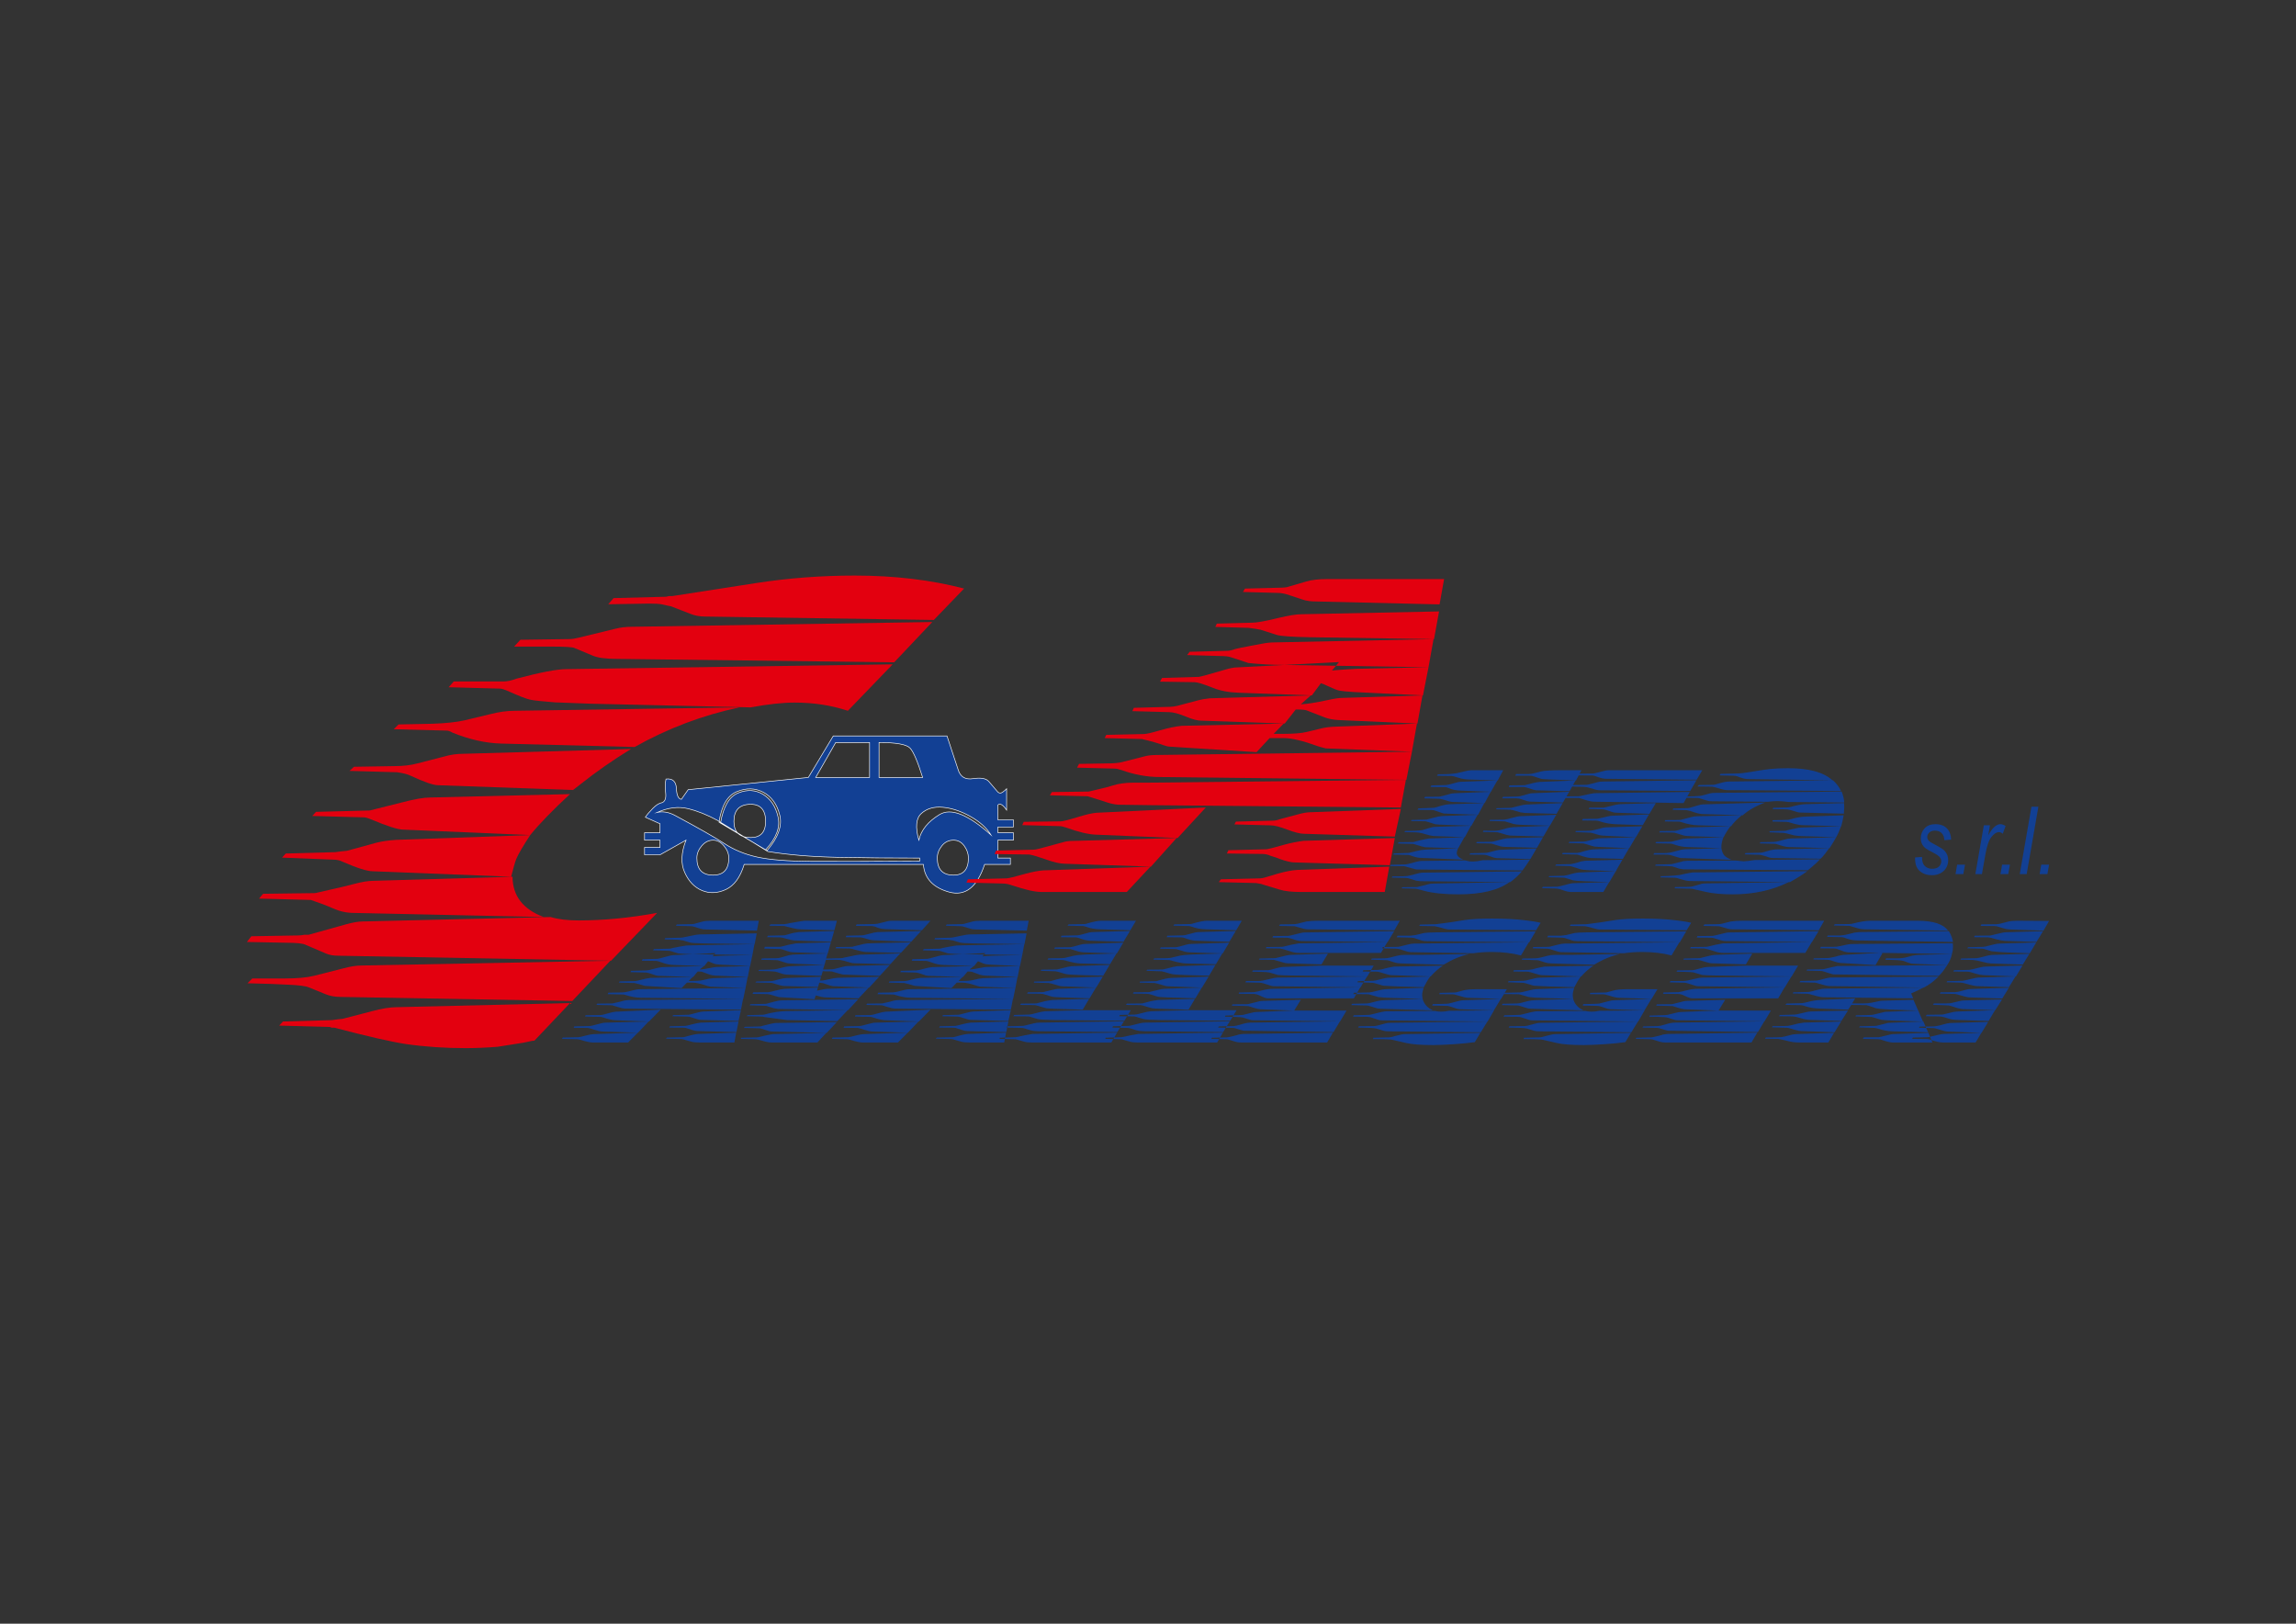 <svg xmlns="http://www.w3.org/2000/svg" xmlns:xlink="http://www.w3.org/1999/xlink" version="1.1" width="841.89pt" height="595.276pt" viewBox="0 0 841.89 595.276">
<rect x="0" y="0" width="841.89" height="595.276" fill="#333333" stroke="none"/>
<g id="layer_1" data-name="">
<path transform="matrix(1,0,0,-1,0,595.276)" d="M347.234 325.471 351.299 313.198C352.067 310.492 353.926 309.344 356.826 309.808 359.726 310.246 361.659 309.89 362.626 308.715L365.897 304.888C366.443 304.396 367.013 304.396 367.682 304.888 368.326 305.353 368.797 305.763 369.095 306.091V298.3C367.731 300.296 366.666 300.897 365.897 300.159V294.719H371.573V292.068H365.897V289.99H371.573V287.257H365.897V280.697H370.483V278.373H361.039C358.264 269.981 353.951 266.619 348.027 268.232 342.128 269.872 338.981 273.234 338.584 278.373H272.878C271.44 273.617 269.185 270.555 266.136 269.161 263.088 267.767 260.163 267.658 257.412 268.806 254.661 269.954 252.529 272.141 251.067 275.421 249.579 278.674 249.753 282.61 251.538 287.257L242.02 281.9H236.344V284.606H242.02V287.257H236.344V289.99H242.02V293.271L236.642 295.676C237.187 296.524 238.079 297.59 239.343 298.875 240.582 300.159 241.748 300.87 242.813 301.034 243.879 301.471 244.3 302.674 244.077 304.642 243.879 306.61 243.904 308.305 244.201 309.672 246.63 309.945 247.894 308.797 248.018 306.227 248.142 303.685 248.737 302.346 249.852 302.237L252.331 305.763 296.399 310.246 305.545 325.471ZM318.855 323.066H306.437L299.101 310.246H318.855ZM322.325 323.066V310.246H338.311C336.502 316.013 334.99 319.594 333.726 320.988 332.462 322.355 328.67 323.066 322.325 323.066ZM263.162 294.473C259.32 296.551 255.677 298 252.232 298.82 248.762 299.667 244.994 299.202 240.93 297.425 243.111 297.918 245.366 297.507 247.696 296.223 256.048 291.74 262.022 288.35 265.591 286.027 269.135 283.704 273.175 282.036 277.711 281.052 282.247 280.068 288.741 279.548 297.217 279.494 305.669 279.439 319.004 279.466 337.221 279.576V280.697C326.761 280.697 316.748 280.779 307.181 280.97 297.639 281.161 289.063 281.872 281.528 283.102ZM275.282 300.405C271.168 300.405 269.111 298.3 269.111 294.145 269.111 290.209 271.168 288.214 275.282 288.214 278.901 288.214 280.735 290.209 280.735 294.145 280.735 298.3 278.901 300.405 275.282 300.405ZM281.231 283.43C285.345 288.159 286.906 292.533 285.915 296.469 284.924 300.433 282.916 303.193 279.917 304.806 276.918 306.392 273.671 306.473 270.201 305.052 266.706 303.603 264.525 299.858 263.658 293.817ZM280.735 283.731 264.228 293.599C265.219 299.558 267.351 303.221 270.672 304.56 273.993 305.899 277.042 305.708 279.818 304.041 282.594 302.346 284.428 299.612 285.296 295.785 286.163 291.959 284.651 287.968 280.735 283.731ZM336.923 287.257C337.741 290.947 340.269 294.063 344.483 296.633 348.696 299.202 355.017 296.687 363.419 289.116 361.783 291.767 359.23 294.063 355.76 295.977 352.315 297.918 348.944 299.011 345.722 299.312 342.475 299.612 339.848 298.847 337.865 297.07 335.883 295.293 335.56 292.013 336.923 287.257ZM261.476 287.257C259.89 287.257 258.502 286.574 257.313 285.18 256.123 283.785 255.528 282.309 255.528 280.697 255.528 276.542 257.511 274.437 261.476 274.437 265.294 274.437 267.227 276.542 267.227 280.697 267.227 282.309 266.632 283.785 265.442 285.18 264.252 286.574 262.939 287.257 261.476 287.257ZM349.638 287.257C347.878 287.257 346.466 286.574 345.35 285.18 344.235 283.785 343.69 282.309 343.69 280.697 343.69 276.542 345.673 274.437 349.638 274.437 353.257 274.437 355.091 276.542 355.091 280.697 355.091 282.309 354.57 283.785 353.554 285.18 352.538 286.574 351.224 287.257 349.638 287.257Z" fill="#124094" fill-rule="evenodd"/>
<path transform="matrix(1,0,0,-1,0,595.276)" stroke-width=".216" stroke-linecap="butt" stroke-miterlimit="22.926" stroke-linejoin="miter" fill="none" stroke="#ffffff" d="M347.234 325.471 351.299 313.198C352.067 310.492 353.926 309.344 356.826 309.808 359.726 310.246 361.659 309.89 362.626 308.715L365.897 304.888C366.443 304.396 367.013 304.396 367.682 304.888 368.326 305.353 368.797 305.763 369.095 306.091V298.3C367.731 300.296 366.666 300.897 365.897 300.159V294.719H371.573V292.068H365.897V289.99H371.573V287.257H365.897V280.697H370.483V278.373H361.039C358.264 269.981 353.951 266.619 348.027 268.232 342.128 269.872 338.981 273.234 338.584 278.373H272.878C271.44 273.617 269.185 270.555 266.136 269.161 263.088 267.767 260.163 267.658 257.412 268.806 254.661 269.954 252.529 272.141 251.067 275.421 249.579 278.674 249.753 282.61 251.538 287.257L242.02 281.9H236.344V284.606H242.02V287.257H236.344V289.99H242.02V293.271L236.642 295.676C237.187 296.524 238.079 297.59 239.343 298.875 240.582 300.159 241.748 300.87 242.813 301.034 243.879 301.471 244.3 302.674 244.077 304.642 243.879 306.61 243.904 308.305 244.201 309.672 246.63 309.945 247.894 308.797 248.018 306.227 248.142 303.685 248.737 302.346 249.852 302.237L252.331 305.763 296.399 310.246 305.545 325.471ZM318.855 323.066H306.437L299.101 310.246H318.855ZM322.325 323.066V310.246H338.311C336.502 316.013 334.99 319.594 333.726 320.988 332.462 322.355 328.67 323.066 322.325 323.066ZM263.162 294.473C259.32 296.551 255.677 298 252.232 298.82 248.762 299.667 244.994 299.202 240.93 297.425 243.111 297.918 245.366 297.507 247.696 296.223 256.048 291.74 262.022 288.35 265.591 286.027 269.135 283.704 273.175 282.036 277.711 281.052 282.247 280.068 288.741 279.548 297.217 279.494 305.669 279.439 319.004 279.466 337.221 279.576V280.697C326.761 280.697 316.748 280.779 307.181 280.97 297.639 281.161 289.063 281.872 281.528 283.102ZM275.282 300.405C271.168 300.405 269.111 298.3 269.111 294.145 269.111 290.209 271.168 288.214 275.282 288.214 278.901 288.214 280.735 290.209 280.735 294.145 280.735 298.3 278.901 300.405 275.282 300.405ZM281.231 283.43C285.345 288.159 286.906 292.533 285.915 296.469 284.924 300.433 282.916 303.193 279.917 304.806 276.918 306.392 273.671 306.473 270.201 305.052 266.706 303.603 264.525 299.858 263.658 293.817ZM280.735 283.731 264.228 293.599C265.219 299.558 267.351 303.221 270.672 304.56 273.993 305.899 277.042 305.708 279.818 304.041 282.594 302.346 284.428 299.612 285.296 295.785 286.163 291.959 284.651 287.968 280.735 283.731ZM336.923 287.257C337.741 290.947 340.269 294.063 344.483 296.633 348.696 299.202 355.017 296.687 363.419 289.116 361.783 291.767 359.23 294.063 355.76 295.977 352.315 297.918 348.944 299.011 345.722 299.312 342.475 299.612 339.848 298.847 337.865 297.07 335.883 295.293 335.56 292.013 336.923 287.257ZM261.476 287.257C259.89 287.257 258.502 286.574 257.313 285.18 256.123 283.785 255.528 282.309 255.528 280.697 255.528 276.542 257.511 274.437 261.476 274.437 265.294 274.437 267.227 276.542 267.227 280.697 267.227 282.309 266.632 283.785 265.442 285.18 264.252 286.574 262.939 287.257 261.476 287.257ZM349.638 287.257C347.878 287.257 346.466 286.574 345.35 285.18 344.235 283.785 343.69 282.309 343.69 280.697 343.69 276.542 345.673 274.437 349.638 274.437 353.257 274.437 355.091 276.542 355.091 280.697 355.091 282.309 354.57 283.785 353.554 285.18 352.538 286.574 351.224 287.257 349.638 287.257Z"/>
<path transform="matrix(1,0,0,-1,0,595.276)" d="M223.037 373.745 224.982 375.999 244.149 376.5C244.32 376.5 244.698 376.585 245.278 376.752 245.791 376.752 246.217 376.752 246.56 376.752L277.201 381.508C289.055 383.346 301.132 384.263 313.432 384.263 327.954 384.263 341.314 382.676 353.516 379.503L342.413 367.99 258.613 369.238C256.563 369.238 254.738 369.576 253.128 370.241L246.052 372.995C245.882 372.995 244.702 373.248 242.514 373.745 241.557 373.912 240.054 373.995 238.003 373.995ZM188.517 358.224 190.821 360.726 208.863 360.978C209.716 360.978 210.81 361.146 212.14 361.479L225.514 364.735C227.423 365.232 229.492 365.485 231.713 365.485L341.849 367.237 327.883 352.465 226.145 353.717C222.045 353.717 219.056 354.135 217.174 354.97L210.608 357.722C209.891 358.056 207.054 358.224 202.102 358.224ZM164.505 343.327 166.399 345.457H184.848C186.046 345.457 187.546 345.79 189.356 346.459 198.167 348.793 204.281 349.963 207.7 349.963L327.318 351.716 310.893 334.689C304.879 336.694 298.366 337.697 291.363 337.697 286.921 337.697 281.556 337.111 275.272 335.941L216.876 337.278C212.16 337.444 207.7 337.608 203.499 337.779 198.867 338.153 195.872 338.447 194.537 338.738 193.186 338.988 190.34 340.076 186.014 342.033 184.854 342.535 183.948 342.827 183.262 342.827ZM102.374 219.273 103.757 220.774 121.642 221.275C122.735 221.442 124.084 221.613 125.69 221.777L136.296 224.531C139.949 225.53 143.058 226.031 145.622 226.031L209.015 227.534 195.969 213.764C195.457 213.764 194.72 213.639 193.766 213.392 192.808 213.139 191.152 212.847 188.796 212.514L182.493 211.515C178.258 211.177 174.346 211.013 170.759 211.013 163.07 211.013 155.759 211.515 148.817 212.514 143.351 213.349 134.602 215.351 122.569 218.52 122.225 218.52 121.886 218.52 121.543 218.52 121.269 218.691 121.049 218.773 120.877 218.773ZM144.387 327.93 146.127 329.683 158.531 329.935C163.38 330.098 167.308 330.517 170.315 331.185L179.692 333.439C182.934 334.274 185.923 334.689 188.657 334.689L271.17 335.941C257.712 333.105 244.89 328.263 232.703 321.419L183.756 322.672C178.017 322.839 172.068 324.177 165.911 326.678 165.094 327.18 164.341 327.428 163.656 327.428ZM128.161 312.657 129.8 314.161 144.766 314.409C147.839 314.409 150.624 314.743 153.119 315.411L162.851 317.915C165.176 318.586 167.446 318.917 169.667 318.917L231.373 320.672C224.782 316.663 218.454 312.241 212.38 307.403L210.127 305.648 160.615 307.403C158.906 307.403 155.539 308.57 150.511 310.904 149.521 311.406 147.895 311.822 145.643 312.159ZM90.768 234.796 92.508 236.548H104.295C108.908 236.548 112.545 236.881 115.212 237.551L126.073 240.305C128.565 240.973 130.751 241.306 132.631 241.306L223.805 243.057 209.836 228.288 124.856 229.788C122.808 229.788 120.98 230.122 119.371 230.79L113.219 233.295C112.057 233.794 109.373 234.127 105.17 234.294 104.485 234.294 102.644 234.38 99.635 234.544ZM114.505 296.133 115.887 297.637 135.565 298.137 137.564 298.638 147.554 301.141C151.96 302.309 155.36 302.897 157.751 302.897L209 304.145C202.688 298.302 197.829 293.296 194.416 289.124L147.826 291.126C145.948 291.126 142.016 292.379 136.032 294.882 134.869 295.383 133.946 295.632 133.264 295.632ZM90.538 249.941 92.158 252.028 109.189 252.32C109.875 252.32 110.677 252.405 111.599 252.57 112.453 252.57 112.965 252.57 113.136 252.57L126.731 256.367C129.24 257.077 131.358 257.454 133.067 257.454L201.894 259.082C204.629 258.247 208.046 257.828 212.147 257.828 221.202 257.828 230.8 258.746 240.948 260.583L224.06 243.057 124.099 244.894C122.22 244.894 120.716 245.184 119.556 245.686L112.135 248.856C111.161 249.401 108.786 249.65 105.026 249.65ZM103.409 280.864 104.787 282.363 122.93 282.865C124.023 283.031 125.457 283.198 127.236 283.366L138.198 286.37C140.28 286.87 142.639 287.205 145.27 287.372L194.416 289.124C191.689 284.95 189.985 282.029 189.305 280.362 188.897 279.359 188.271 277.192 187.419 273.85L136.727 275.855C134.679 275.855 130.968 277.022 125.601 279.359 124.61 279.861 123.516 280.111 122.319 280.111ZM94.972 265.839 96.457 267.595 115.268 267.844C115.609 267.844 116.068 267.926 116.649 268.095L125.411 270.097 129.407 271.099C132.481 271.931 134.956 272.351 136.836 272.351L187.93 273.85C187.976 266.842 191.776 261.915 199.334 259.082L129.731 260.583C127.168 260.583 124.652 261.123 122.194 262.21 119.732 263.298 116.997 264.34 113.988 265.339Z" fill="#e3000f" fill-rule="evenodd"/>
<path transform="matrix(1,0,0,-1,0,595.276)" d="M206.091 214.415 206.318 214.884 212.166 215.018C212.419 215.018 213.381 215.241 215.052 215.686 216.115 215.954 217.001 216.111 217.71 216.155L233.885 216.69 230.315 213.077H217.406C216.444 213.077 214.976 213.389 213.001 214.014 212.495 214.192 212.014 214.282 211.559 214.282ZM210.344 218.486 210.571 218.977 216.267 219.111C216.419 219.111 216.697 219.156 217.102 219.256L220.596 220.148C221.051 220.293 221.582 220.36 222.19 220.36L237.834 220.773 233.961 216.69 220.975 217.103C220.266 217.103 219.33 217.304 218.165 217.694 217.001 218.085 216.14 218.33 215.583 218.42ZM214.52 222.613 214.748 223.082 220.291 223.148C220.646 223.148 221.481 223.349 222.798 223.728 224.114 224.118 225.101 224.331 225.759 224.375L242.239 225.123 237.986 220.773 225.607 221.253C224.493 221.297 223 221.632 221.127 222.267 220.722 222.401 220.393 222.468 220.139 222.468ZM218.697 226.862 219 227.331 224.545 227.398C224.595 227.398 224.696 227.42 224.848 227.465L227.506 228.067 228.19 228.268C229.101 228.535 230.138 228.669 231.303 228.669H233.581L272.464 229.07 271.704 225.123 234.113 225.457C231.177 225.502 229.48 225.524 229.025 225.524 228.367 225.568 227.658 225.725 226.898 225.993 226.898 225.993 226.063 226.238 224.393 226.729ZM222.798 230.81 223.101 231.346 227.278 231.413C228.341 231.413 229.126 231.48 229.632 231.613L232.974 232.417C233.48 232.551 234.113 232.617 234.873 232.617L273.375 233.086 272.539 229.07 235.252 229.472C233.379 229.472 231.455 229.806 229.48 230.476 229.076 230.61 228.721 230.677 228.417 230.677ZM226.974 235.026 227.202 235.484 232.898 235.607C233.252 235.607 234.062 235.785 235.328 236.131 236.594 236.476 237.683 236.688 238.593 236.778L254.01 237.101 252.491 235.629H253.858C255.478 235.629 256.693 235.718 257.503 235.908L260.009 236.476C260.414 236.555 260.895 236.61 261.452 236.644L274.135 237.101 273.375 233.086 260.389 233.554C260.136 233.599 259.73 233.71 259.174 233.867 256.947 234.636 255.224 235.026 254.01 235.026H251.883L249.908 233.019 236.923 233.8C236.619 233.8 236.29 233.867 235.935 233.989 235.075 234.29 233.961 234.591 232.594 234.893ZM231.151 238.875 231.379 239.343 236.923 239.488C237.125 239.488 237.454 239.533 237.91 239.622L241.176 240.436C241.48 240.525 242.036 240.614 242.847 240.704L258.11 241.116 256.592 239.845C257.452 239.878 258.82 240.079 260.693 240.458 261.654 240.659 262.363 240.759 262.819 240.759L274.97 241.116 274.21 237.101 262.211 237.603C261.452 237.659 260.819 237.771 260.313 237.938L257.579 238.942C257.376 239.053 256.795 239.109 255.832 239.109L254.162 237.101 241.555 237.513C240.999 237.513 240.264 237.692 239.353 238.049 238.189 238.507 237.302 238.73 236.695 238.73ZM235.328 243.079 235.632 243.603 241.176 243.759C241.328 243.759 242.315 244.005 244.137 244.507L244.973 244.741C245.833 244.987 246.492 245.109 246.947 245.109L262.363 245.868 261.3 244.663C261.553 244.685 261.807 244.708 262.06 244.73L263.351 244.82C263.756 244.842 264.313 244.875 265.021 244.908L275.881 245.132 275.045 241.116 264.642 241.596C263.528 241.663 262.793 241.73 262.439 241.797 262.085 241.852 261.401 242.12 260.389 242.566 260.288 242.633 260.035 242.722 259.629 242.856L258.262 241.116 247.251 241.495C245.732 241.54 244.441 241.775 243.378 242.176 241.91 242.722 240.973 243.001 240.568 243.001ZM239.429 246.872 239.809 247.34 245.428 247.473C245.782 247.473 246.213 247.563 246.719 247.741 247.074 247.83 247.884 247.987 249.149 248.209L250.668 248.477C251.377 248.612 252.035 248.679 252.643 248.679L276.641 249.146 275.881 245.132 253.858 245.466C252.339 245.466 250.618 245.556 248.694 245.733L246.112 246.536C245.757 246.671 245.175 246.737 244.365 246.737ZM243.682 250.887 243.909 251.355 249.225 251.489C249.934 251.489 251.25 251.712 253.174 252.158 254.744 252.514 255.908 252.693 256.668 252.693L277.476 253.095 276.716 249.146 257.959 249.415C255.224 249.459 253.554 249.57 252.946 249.749L250.516 250.485C250.061 250.574 249.453 250.663 248.694 250.752ZM244.213 214.482 244.517 214.884 250.44 215.018C250.643 215.018 250.896 215.063 251.2 215.151L253.098 215.686C254.263 215.999 255.25 216.178 256.06 216.222L269.957 216.69 269.274 213.077H256.592C255.224 213.077 254.162 213.189 253.402 213.412L250.821 214.148C250.769 214.192 250.44 214.26 249.833 214.349ZM245.428 218.565 245.656 219.033 251.352 219.166C251.554 219.166 252.491 219.39 254.162 219.836 255.022 220.059 255.959 220.238 256.972 220.371L270.793 220.773 270.034 216.891 255.605 217.293C255.149 217.293 254.44 217.449 253.479 217.761 253.174 217.896 252.693 218.051 252.035 218.23 251.63 218.408 251.225 218.498 250.821 218.498ZM246.567 222.713 246.795 223.115 252.339 223.249C252.693 223.249 253.048 223.316 253.402 223.449L256.06 224.118C256.87 224.342 257.554 224.453 258.11 224.453L271.704 224.922 270.793 220.973 257.123 221.375C256.516 221.375 255.655 221.576 254.541 221.977 253.427 222.379 252.592 222.58 252.035 222.58ZM247.858 255.872 248.162 256.351 253.706 256.486C253.858 256.486 254.111 256.508 254.466 256.552L257.427 257.367C258.237 257.601 259.326 257.712 260.693 257.712H266.616 278.235L277.551 254.099 259.097 254.512C258.136 254.512 257.402 254.601 256.896 254.779L254.921 255.393C254.263 255.627 253.631 255.738 253.023 255.738ZM271.704 214.415V214.817L277.425 214.951C277.78 214.951 278.184 215.018 278.653 215.151 279.716 215.464 281.272 215.799 283.298 216.155L302.992 216.624 299.726 213.077H283.019C282.057 213.077 280.944 213.278 279.678 213.679 278.412 214.081 277.425 214.282 276.716 214.282ZM272.767 218.43 273.071 218.832 278.615 218.966C278.969 218.966 279.349 219.055 279.754 219.233 282.386 219.903 283.956 220.238 284.463 220.238L306.865 220.572 303.144 216.624 283.399 217.093C282.64 217.093 282.083 217.182 281.728 217.36L279.147 218.163C278.792 218.253 278.438 218.297 278.083 218.297ZM273.831 222.713 274.058 223.115 279.678 223.249C279.932 223.249 280.286 223.316 280.741 223.449 283.425 224.163 285.906 224.542 288.183 224.588L310.814 224.922 307.017 220.906 288.563 221.308 280.058 222.446C279.855 222.535 279.653 222.58 279.45 222.58ZM274.893 226.729 275.197 227.13 280.817 227.264C281.07 227.308 281.197 227.331 281.197 227.331L283.931 228.067C285.044 228.38 286.032 228.535 286.892 228.535L314.687 228.937 310.966 224.922 285.298 225.39C284.538 225.479 283.931 225.59 283.475 225.725L281.349 226.394C281.197 226.483 280.918 226.528 280.513 226.528ZM275.957 230.911 276.185 231.458 281.728 231.524C281.982 231.524 282.842 231.714 284.31 232.093 285.779 232.484 286.867 232.696 287.576 232.74L299.878 233.22 299.575 232.082C301.549 232.528 302.739 232.752 303.144 232.752L318.56 233.22 314.839 229.272 302.612 229.606C301.752 229.651 300.587 229.896 299.119 230.342L298.663 228.937 285.981 229.685C285.728 229.685 285.399 229.751 284.994 229.885L282.716 230.565C282.159 230.755 281.551 230.844 280.893 230.844ZM277.02 235.071 277.324 235.45 282.792 235.584C282.892 235.584 283.019 235.607 283.171 235.64L284.159 235.829C284.31 235.919 284.867 236.064 285.83 236.276 286.994 236.577 287.855 236.722 288.411 236.722L301.094 237.168 300.638 235.762C301.498 235.762 302.486 235.908 303.6 236.186 305.119 236.555 306.334 236.756 307.245 236.8L322.357 237.168 318.712 233.22 305.575 233.722C305.422 233.722 305.27 233.755 305.119 233.8L304.207 234.012 301.853 234.815C301.6 234.859 301.119 234.926 300.41 235.026L299.955 233.421 287.424 233.8C286.665 233.845 285.399 234.157 283.627 234.759 283.273 234.881 282.944 234.948 282.64 234.948ZM278.083 239.309 278.311 239.71 282.184 239.778C283.5 239.823 284.386 239.912 284.842 240.045L287.576 240.715C288.386 240.938 289.677 241.072 291.449 241.116L302.309 241.518 301.777 239.845H303.068C304.486 239.845 305.548 239.934 306.258 240.112L308.839 240.781C309.65 241.005 310.333 241.116 310.89 241.116L326.306 241.518 322.585 237.502 309.675 237.971C309.168 237.971 308.713 238.038 308.308 238.172L305.043 239.109C304.89 239.153 304.055 239.176 302.536 239.176L301.701 239.243 301.169 237.502 288.488 237.971C288.183 237.971 287.652 238.061 286.892 238.238L284.918 238.908C284.361 239.087 283.273 239.198 281.652 239.243ZM279.07 243.414 279.374 243.904 284.69 243.983C285.197 243.983 285.677 244.05 286.133 244.184L289.323 245.098C289.627 245.142 290.133 245.221 290.841 245.31L303.448 245.733 302.916 243.86 308.384 243.994C308.789 243.994 309.245 244.083 309.751 244.261L312.105 244.73C312.764 244.908 313.726 245.087 314.991 245.265L330.103 245.733 326.458 241.785 313.548 242.12C312.89 242.12 312.283 242.209 311.725 242.388L309.447 243.057C308.688 243.28 307.852 243.392 306.941 243.392H302.84L302.309 241.518 291.373 241.941C289.804 241.986 288.74 242.097 288.183 242.287L285.525 243.136C285.272 243.224 284.969 243.28 284.615 243.28ZM280.209 247.507 280.437 248.143H285.981C286.133 248.143 286.462 248.209 286.969 248.344 288.133 248.701 289.753 249.058 291.829 249.415L304.662 249.816 303.523 245.733 290.689 246.157C290.133 246.157 289.474 246.302 288.715 246.581 287.298 247.106 286.336 247.362 285.83 247.362ZM281.272 251.689 281.576 252.225 287.196 252.359C287.601 252.359 288.006 252.426 288.411 252.56L289.779 252.961 290.765 253.228C291.373 253.318 292.082 253.429 292.892 253.563L305.877 253.965 304.739 250.016 291.373 250.485C290.613 250.53 289.474 250.775 287.956 251.221 287.096 251.489 286.462 251.623 286.057 251.623ZM282.108 255.872 282.488 256.396 287.5 256.463C287.855 256.463 288.589 256.597 289.702 256.853 292.892 257.422 294.664 257.712 295.018 257.712H306.865L305.954 254.232 293.804 254.556C292.942 254.556 291.981 254.69 290.917 254.957L288.488 255.549C288.031 255.716 287.576 255.805 287.121 255.805ZM306.334 247.608 306.637 248.076 312.181 248.143C312.485 248.143 312.814 248.209 313.168 248.344L316.738 249.213 318.105 249.415 333.976 249.816 330.331 245.935 317.497 246.269C316.586 246.314 315.219 246.604 313.396 247.139 312.535 247.407 311.877 247.541 311.422 247.541ZM310.055 251.689 310.358 252.225 315.902 252.359C316.105 252.359 316.383 252.381 316.738 252.426L320.458 253.363 321.825 253.563 337.773 253.965 334.128 250.016 320.231 250.552C319.472 250.596 318.357 250.864 316.89 251.355 316.535 251.444 316.13 251.534 315.674 251.623ZM313.851 255.838 314.08 256.374 320.307 256.508C320.763 256.508 321.269 256.552 321.825 256.641L325.623 257.579C325.977 257.668 326.61 257.712 327.522 257.712H341.191L338.077 254.232 324.635 254.634C323.673 254.679 322.864 254.813 322.205 255.036L320.763 255.571C320.256 255.705 319.825 255.772 319.472 255.772ZM305.043 214.415 305.271 214.884 311.118 215.018C311.371 215.018 312.333 215.241 314.004 215.686 315.067 215.954 315.953 216.111 316.662 216.155L332.837 216.69 329.268 213.077H316.358C315.396 213.077 313.928 213.389 311.954 214.014 311.447 214.192 310.966 214.282 310.511 214.282ZM309.296 218.486 309.523 218.977 315.219 219.111C315.37 219.111 315.649 219.156 316.055 219.256L319.548 220.148C320.003 220.293 320.535 220.36 321.142 220.36L336.786 220.773 332.913 216.69 319.928 217.103C319.219 217.103 318.282 217.304 317.118 217.694 315.953 218.085 315.093 218.33 314.535 218.42ZM313.472 222.613 313.7 223.082 319.244 223.148C319.599 223.148 320.434 223.349 321.75 223.728 323.067 224.118 324.054 224.331 324.712 224.375L341.191 225.123 336.938 220.773 324.56 221.253C323.446 221.297 321.952 221.632 320.079 222.267 319.674 222.401 319.345 222.468 319.092 222.468ZM317.649 226.862 317.953 227.331 323.496 227.398C323.547 227.398 323.649 227.42 323.8 227.465L326.458 228.067 327.142 228.268C328.053 228.535 329.091 228.669 330.256 228.669H332.533L371.415 229.07 370.657 225.123 333.065 225.457C330.129 225.502 328.433 225.524 327.977 225.524 327.319 225.568 326.61 225.725 325.851 225.993 325.851 225.993 325.015 226.238 323.344 226.729ZM321.75 230.81 322.053 231.346 326.231 231.413C327.293 231.413 328.079 231.48 328.585 231.613L331.926 232.417C332.432 232.551 333.065 232.617 333.824 232.617L372.327 233.086 371.492 229.07 334.204 229.472C332.331 229.472 330.407 229.806 328.433 230.476 328.027 230.61 327.673 230.677 327.37 230.677ZM325.927 235.026 326.154 235.484 331.85 235.607C332.205 235.607 333.014 235.785 334.28 236.131 335.546 236.476 336.634 236.688 337.546 236.778L352.961 237.101 351.443 235.629H352.81C354.43 235.629 355.645 235.718 356.455 235.908L358.961 236.476C359.366 236.555 359.848 236.61 360.404 236.644L373.087 237.101 372.327 233.086 359.341 233.554C359.088 233.599 358.683 233.71 358.126 233.867 355.899 234.636 354.176 235.026 352.961 235.026H350.836L348.861 233.019 335.875 233.8C335.572 233.8 335.242 233.867 334.888 233.989 334.027 234.29 332.913 234.591 331.546 234.893ZM330.104 238.875 330.331 239.343 335.875 239.488C336.078 239.488 336.407 239.533 336.863 239.622L340.128 240.436C340.431 240.525 340.988 240.614 341.798 240.704L357.063 241.116 355.544 239.845C356.405 239.878 357.771 240.079 359.644 240.458 360.607 240.659 361.315 240.759 361.771 240.759L373.922 241.116 373.162 237.101 361.164 237.603C360.404 237.659 359.771 237.771 359.265 237.938L356.531 238.942C356.329 239.053 355.746 239.109 354.784 239.109L353.114 237.101 340.507 237.513C339.951 237.513 339.217 237.692 338.305 238.049 337.14 238.507 336.255 238.73 335.647 238.73ZM334.28 243.079 334.584 243.603 340.128 243.759C340.28 243.759 341.267 244.005 343.089 244.507L343.925 244.741C344.786 244.987 345.444 245.109 345.9 245.109L361.315 245.868 360.252 244.663C360.505 244.685 360.758 244.708 361.012 244.73L362.303 244.82C362.708 244.842 363.265 244.875 363.973 244.908L374.833 245.132 373.998 241.116 363.593 241.596C362.48 241.663 361.746 241.73 361.392 241.797 361.037 241.852 360.353 242.12 359.341 242.566 359.24 242.633 358.986 242.722 358.582 242.856L357.215 241.116 346.204 241.495C344.684 241.54 343.394 241.775 342.33 242.176 340.862 242.722 339.925 243.001 339.52 243.001ZM338.381 246.872 338.761 247.34 344.38 247.473C344.735 247.473 345.165 247.563 345.671 247.741 346.026 247.83 346.836 247.987 348.102 248.209L349.62 248.477C350.329 248.612 350.987 248.679 351.595 248.679L375.592 249.146 374.833 245.132 352.81 245.466C351.291 245.466 349.57 245.556 347.646 245.733L345.064 246.536C344.71 246.671 344.127 246.737 343.317 246.737ZM342.634 250.887 342.861 251.355 348.178 251.489C348.887 251.489 350.203 251.712 352.126 252.158 353.696 252.514 354.861 252.693 355.619 252.693L376.428 253.095 375.668 249.146 356.911 249.415C354.176 249.459 352.506 249.57 351.899 249.749L349.468 250.485C349.013 250.574 348.405 250.663 347.646 250.752ZM343.165 214.482 343.469 214.884 349.393 215.018C349.595 215.018 349.848 215.063 350.152 215.151L352.051 215.686C353.215 215.999 354.202 216.178 355.012 216.222L368.91 216.69 368.226 213.077H355.544C354.176 213.077 353.114 213.189 352.354 213.412L349.772 214.148C349.722 214.192 349.393 214.26 348.785 214.349ZM344.38 218.565 344.608 219.033 350.304 219.166C350.507 219.166 351.443 219.39 353.114 219.836 353.974 220.059 354.911 220.238 355.924 220.371L369.745 220.773 368.986 216.891 354.557 217.293C354.101 217.293 353.393 217.449 352.43 217.761 352.126 217.896 351.645 218.051 350.987 218.23 350.583 218.408 350.177 218.498 349.772 218.498ZM345.519 222.713 345.747 223.115 351.291 223.249C351.645 223.249 352 223.316 352.354 223.449L355.012 224.118C355.822 224.342 356.506 224.453 357.063 224.453L370.657 224.922 369.745 220.973 356.076 221.375C355.468 221.375 354.607 221.576 353.493 221.977 352.38 222.379 351.545 222.58 350.987 222.58ZM346.81 255.872 347.114 256.351 352.658 256.486C352.81 256.486 353.063 256.508 353.418 256.552L356.379 257.367C357.189 257.601 358.277 257.712 359.644 257.712H365.568 377.187L376.504 254.099 358.05 254.512C357.088 254.512 356.354 254.601 355.848 254.779L353.873 255.393C353.215 255.627 352.582 255.738 351.975 255.738ZM366.556 214.415V214.817L372.353 215.018C372.555 215.018 372.834 215.063 373.188 215.151 374.605 215.508 376.415 215.865 378.592 216.222L409.615 216.69 407.488 213.077H378.327C377.162 213.077 376.2 213.189 375.44 213.412L372.859 214.148C372.707 214.237 372.378 214.282 371.872 214.282ZM369.062 218.565 369.289 219.033 374.909 219.166C375.163 219.166 375.466 219.211 375.82 219.301L379.086 220.104C379.795 220.282 380.478 220.371 381.137 220.371L412.121 220.84 409.69 216.891 380.453 217.226C379.339 217.271 378.478 217.382 377.871 217.561L375.745 218.23C375.34 218.363 374.884 218.43 374.378 218.43ZM371.568 222.713 371.872 223.182 377.339 223.316C377.542 223.316 377.846 223.36 378.25 223.449L381.744 224.32 383.111 224.52 396.932 224.922H414.627L412.273 221.041 386.68 221.308C383.237 221.353 381.137 221.486 380.377 221.709L377.946 222.446C377.542 222.58 377.188 222.646 376.884 222.646ZM374.074 226.862 374.378 227.331 379.997 227.398C380.048 227.398 380.225 227.443 380.529 227.532L382.807 228.134 383.719 228.334C384.377 228.469 385.06 228.58 385.769 228.669L399.362 229.07 397.008 225.123 386.377 225.457C385.06 225.502 384.187 225.558 383.756 225.624 383.326 225.691 382.275 225.993 380.604 226.528 380.048 226.707 379.617 226.796 379.314 226.796ZM376.58 231.012C376.63 231.145 376.732 231.302 376.884 231.48L382.427 231.546C382.63 231.546 382.908 231.613 383.262 231.748L385.769 232.35C386.832 232.617 387.566 232.752 387.971 232.752L401.868 233.22 399.515 229.272 389.11 229.606C387.135 229.651 385.845 229.784 385.237 230.008L383.414 230.61C382.756 230.833 382.098 230.945 381.44 230.945ZM379.086 235.026 379.238 235.428 385.085 235.562C385.237 235.562 385.516 235.629 385.92 235.762 387.945 236.387 389.541 236.722 390.705 236.766L404.374 237.235 401.945 233.22 389.414 233.688C389.06 233.688 388.604 233.778 388.047 233.956 386.022 234.581 384.858 234.893 384.554 234.893ZM381.592 239.376 381.82 239.778 387.516 239.845C387.769 239.889 388.249 240.001 388.959 240.179 390.933 240.715 392.249 241.005 392.907 241.049L406.88 241.518 404.526 237.569 397.16 237.771C393.464 237.859 391.261 238.016 390.553 238.238L388.047 238.974C387.591 239.109 387.287 239.176 387.135 239.176ZM384.098 243.459 384.402 243.927 389.338 243.994C389.49 243.994 389.667 244.017 389.87 244.061 390.072 244.061 390.199 244.061 390.249 244.061L393.591 244.864C394.603 245.087 396.123 245.243 398.147 245.332L409.387 245.733 407.032 241.785 396.173 242.053C394.806 242.097 392.983 242.454 390.705 243.124 390.3 243.257 389.895 243.325 389.49 243.325ZM386.528 247.473 386.832 247.942 392.452 248.009C392.502 248.009 392.933 248.098 393.742 248.276 393.945 248.321 394.35 248.433 394.957 248.612L396.173 248.945C396.73 249.124 397.312 249.213 397.919 249.213L411.892 249.681 409.538 245.733 397.388 246.135C396.679 246.18 396.071 246.269 395.565 246.403L392.907 247.206C392.705 247.295 392.452 247.34 392.148 247.34ZM388.959 251.689 389.262 252.225 394.882 252.359C395.438 252.359 396.299 252.537 397.464 252.894 398.932 253.341 400.021 253.563 400.729 253.563L414.323 253.965 411.969 250.016 399.438 250.418C398.425 250.463 397.11 250.798 395.49 251.421 395.034 251.556 394.705 251.623 394.502 251.623ZM391.465 255.905 391.768 256.374 397.615 256.508C397.97 256.508 398.375 256.597 398.831 256.776 401.058 257.4 402.679 257.712 403.691 257.712H416.525L414.475 254.232 403.539 254.567C401.464 254.612 399.717 254.924 398.3 255.504 397.996 255.593 397.641 255.683 397.236 255.772ZM405.362 214.415V214.817L411.159 215.018C411.361 215.018 411.64 215.063 411.994 215.151 413.411 215.508 415.221 215.865 417.399 216.222L448.421 216.69 446.294 213.077H417.133C415.969 213.077 415.006 213.189 414.247 213.412L411.665 214.148C411.513 214.237 411.184 214.282 410.678 214.282ZM407.868 218.565 408.095 219.033 413.715 219.166C413.969 219.166 414.272 219.211 414.627 219.301L417.892 220.104C418.601 220.282 419.285 220.371 419.943 220.371L450.927 220.84 448.496 216.891 419.259 217.226C418.145 217.271 417.284 217.382 416.677 217.561L414.55 218.23C414.146 218.363 413.69 218.43 413.184 218.43ZM410.373 222.713 410.678 223.182 416.146 223.316C416.348 223.316 416.652 223.36 417.056 223.449L420.55 224.32 421.917 224.52 435.738 224.922H453.433L451.079 221.041 425.486 221.308C422.043 221.353 419.943 221.486 419.183 221.709L416.753 222.446C416.348 222.58 415.994 222.646 415.689 222.646ZM412.88 226.862 413.184 227.331 418.803 227.398C418.854 227.398 419.031 227.443 419.335 227.532L421.613 228.134 422.525 228.334C423.183 228.469 423.866 228.58 424.575 228.669L438.168 229.07 435.814 225.123 425.183 225.457C423.866 225.502 422.993 225.558 422.562 225.624 422.132 225.691 421.082 225.993 419.411 226.528 418.854 226.707 418.423 226.796 418.12 226.796ZM415.386 231.012C415.437 231.145 415.538 231.302 415.689 231.48L421.233 231.546C421.436 231.546 421.714 231.613 422.068 231.748L424.575 232.35C425.638 232.617 426.372 232.752 426.777 232.752L440.674 233.22 438.32 229.272 427.916 229.606C425.942 229.651 424.651 229.784 424.043 230.008L422.221 230.61C421.562 230.833 420.904 230.945 420.246 230.945ZM417.892 235.026 418.044 235.428 423.891 235.562C424.043 235.562 424.322 235.629 424.727 235.762 426.752 236.387 428.347 236.722 429.511 236.766L443.18 237.235 440.751 233.22 428.22 233.688C427.866 233.688 427.41 233.778 426.853 233.956 424.828 234.581 423.664 234.893 423.36 234.893ZM420.398 239.376 420.626 239.778 426.322 239.845C426.575 239.889 427.055 240.001 427.764 240.179 429.739 240.715 431.055 241.005 431.713 241.049L445.687 241.518 443.332 237.569 435.966 237.771C432.27 237.859 430.068 238.016 429.359 238.238L426.853 238.974C426.397 239.109 426.094 239.176 425.942 239.176ZM422.904 243.459 423.208 243.927 428.144 243.994C428.296 243.994 428.474 244.017 428.676 244.061 428.878 244.061 429.005 244.061 429.055 244.061L432.397 244.864C433.409 245.087 434.928 245.243 436.954 245.332L448.193 245.733 445.838 241.785 434.979 242.053C433.612 242.097 431.79 242.454 429.511 243.124 429.106 243.257 428.701 243.325 428.296 243.325ZM425.334 247.473 425.638 247.942 431.258 248.009C431.308 248.009 431.739 248.098 432.548 248.276 432.751 248.321 433.156 248.433 433.764 248.612L434.979 248.945C435.535 249.124 436.118 249.213 436.725 249.213L450.699 249.681 448.344 245.733 436.194 246.135C435.485 246.18 434.877 246.269 434.371 246.403L431.713 247.206C431.511 247.295 431.258 247.34 430.954 247.34ZM427.764 251.689 428.068 252.225 433.688 252.359C434.245 252.359 435.106 252.537 436.27 252.894 437.738 253.341 438.826 253.563 439.535 253.563L453.129 253.965 450.775 250.016 438.244 250.418C437.232 250.463 435.916 250.798 434.296 251.421 433.84 251.556 433.51 251.623 433.308 251.623ZM430.271 255.905 430.575 256.374 436.422 256.508C436.776 256.508 437.181 256.597 437.637 256.776 439.864 257.4 441.484 257.712 442.497 257.712H455.331L453.281 254.232 442.345 254.567C440.269 254.612 438.523 254.924 437.106 255.504 436.801 255.593 436.447 255.683 436.042 255.772ZM444.168 214.415 444.396 214.817 449.863 214.951C450.167 214.951 450.927 215.107 452.142 215.419L453.737 215.821C453.837 215.91 454.066 215.977 454.42 216.022 455.128 216.155 455.736 216.222 456.243 216.222L488.745 216.69 486.619 213.077H455.255C454.344 213.077 453.61 213.167 453.053 213.345L450.699 214.081C450.294 214.214 449.939 214.282 449.636 214.282ZM446.674 218.565 446.902 218.966 452.445 219.1C452.85 219.1 453.749 219.311 455.141 219.736 456.534 220.16 457.66 220.371 458.52 220.371L491.327 220.84 488.973 216.891 455.863 217.426C455.66 217.471 455.331 217.561 454.876 217.694 453.408 218.185 452.496 218.43 452.142 218.43ZM449.179 222.546 449.332 222.947 453.585 223.082C454.243 223.082 454.977 223.126 455.787 223.204L458.749 223.929C459.559 224.152 460.217 224.263 460.724 224.263L474.316 224.788H493.758L491.403 220.84 459.508 221.231C459.103 221.231 458.698 221.297 458.293 221.431L456.015 222.156C455.458 222.334 454.217 222.446 452.294 222.491ZM451.686 226.595 451.914 227.063 457.533 227.13C458.192 227.264 459.179 227.509 460.495 227.866 461.507 228.179 462.343 228.334 463.001 228.334L476.974 228.736 474.545 224.788 462.242 225.256C461.584 225.301 460.749 225.479 459.736 225.792L458.293 226.26C457.939 226.394 457.533 226.461 457.078 226.461ZM454.192 230.945 454.344 231.413 459.964 231.546C460.116 231.546 460.546 231.637 461.255 231.815L462.622 232.149C464.191 232.551 465.457 232.752 466.419 232.752L498.769 233.287 496.416 229.272H464.9C464.292 229.272 463.407 229.562 462.242 230.142 461.28 230.632 460.444 230.877 459.736 230.877ZM456.622 235.127 456.926 235.629H461.71C462.368 235.629 463.495 235.841 465.09 236.254 466.684 236.666 467.836 236.867 468.545 236.867L501.275 237.302 498.846 233.287 467.026 233.71C466.672 233.71 466.216 233.811 465.659 234 463.735 234.659 462.546 234.994 462.09 234.994ZM459.128 239.041 459.432 239.51 464.9 239.577C465.305 239.577 466.14 239.767 467.406 240.146 468.671 240.525 469.735 240.737 470.596 240.781L483.886 241.25H503.706L501.352 237.302 473.861 237.637C473.102 237.637 472.038 237.659 470.671 237.704 469.608 237.748 468.899 237.793 468.545 237.837L465.356 238.774C465.001 238.863 464.014 238.93 462.394 238.974ZM461.634 243.459 461.862 243.86 467.482 243.994C467.685 243.994 468.013 244.061 468.469 244.195 470.747 244.82 472.316 245.154 473.178 245.199L486.923 245.667 484.569 241.718 472.114 242.12C471.658 242.12 471.229 242.187 470.823 242.321L468.09 243.124C467.836 243.213 467.482 243.303 467.026 243.392ZM464.14 247.608 464.368 248.076 469.912 248.143C470.216 248.143 470.697 248.232 471.354 248.41 472.469 248.723 474.064 249.058 476.139 249.415L508.718 249.882 506.364 245.935H476.291C475.38 245.935 474.494 246.068 473.633 246.336L470.823 247.206C470.368 247.34 469.861 247.451 469.304 247.541ZM466.571 251.556 466.798 252.091 472.266 252.158C472.469 252.158 472.848 252.225 473.405 252.359L476.974 253.228C477.481 253.363 478.012 253.429 478.57 253.429L511.224 253.898 508.794 249.882 477.278 250.284C476.418 250.284 475.506 250.463 474.545 250.82 473.279 251.266 472.393 251.489 471.887 251.489ZM469 255.838 469.38 256.374 473.709 256.44C474.671 256.44 475.38 256.508 475.836 256.641L479.025 257.445C479.076 257.445 479.734 257.512 480.999 257.645 481.455 257.69 482.948 257.712 485.48 257.712H513.274L511.3 254.232 479.405 254.567C478.746 254.567 477.582 254.835 475.912 255.37 475.203 255.593 474.772 255.705 474.62 255.705ZM495.505 226.796 495.732 227.264 501.275 227.398C501.479 227.398 501.782 227.443 502.188 227.532L505.073 228.268C505.832 228.446 506.693 228.558 507.655 228.602L521.628 229.07C522.185 227.153 523.451 225.747 525.425 224.855L506.137 225.457C505.529 225.457 504.845 225.59 504.086 225.859 502.516 226.394 501.554 226.662 501.2 226.662ZM496.188 230.844 496.492 231.302 502.111 231.435C502.466 231.435 503.478 231.659 505.149 232.093 506.465 232.439 507.377 232.617 507.883 232.617L522.008 233.153C521.653 232.016 521.476 231.089 521.476 230.365 521.476 230.409 521.527 229.974 521.628 229.07L510.693 229.395C509.984 229.395 508.92 229.439 507.503 229.528 506.895 229.573 506.212 229.639 505.452 229.729L502.035 230.71C502.086 230.71 501.959 230.732 501.656 230.777ZM496.111 222.58 496.415 223.059 501.959 223.204C502.162 223.204 502.516 223.271 503.023 223.405 505.807 224.141 507.579 224.52 508.338 224.52L526.033 224.654C526.893 224.475 527.678 224.386 528.387 224.386 529.299 224.386 530.26 224.487 531.273 224.699L547.828 224.855 545.474 220.773 506.895 221.185C506.288 221.185 505.782 221.253 505.377 221.398L502.642 222.301C502.238 222.434 501.731 222.501 501.124 222.501ZM497.707 235.161 497.934 235.562 503.478 235.696C503.883 235.696 504.921 235.919 506.591 236.365 507.756 236.677 508.541 236.833 508.946 236.833L524.438 237.302C523.678 236.276 522.894 234.96 522.083 233.353L512.819 233.621C512.161 233.666 511.161 233.71 509.819 233.755 508.478 233.8 507.68 233.845 507.427 233.889 506.972 233.933 506.465 234.067 505.908 234.29 504.44 234.736 503.579 234.96 503.327 234.96ZM498.01 218.565 498.238 219.033 503.781 219.1C504.136 219.1 504.566 219.166 505.073 219.301L508.111 220.104C508.566 220.238 509.25 220.304 510.161 220.304L545.397 220.773 542.968 216.825 510.085 217.16C508.718 217.16 507.756 217.248 507.199 217.426L504.769 218.163C504.263 218.297 503.529 218.386 502.567 218.43ZM499.681 239.109 499.909 239.577 505.452 239.71C505.503 239.71 505.63 239.733 505.832 239.778L506.744 239.912C506.845 239.956 507.288 240.079 508.073 240.28 508.858 240.48 509.882 240.692 511.148 240.916L529.071 241.25C527.501 240.224 526.008 238.908 524.59 237.302L510.009 237.771C509.807 237.815 509.452 237.882 508.946 237.971L506.212 238.774C505.604 238.952 505.199 239.041 504.997 239.041ZM502.719 243.459 503.023 243.86 507.503 243.927C508.262 243.927 509.047 244.039 509.857 244.261L512.211 244.864C513.072 245.087 513.933 245.199 514.793 245.199H520.869L538.867 245.533C535.728 244.864 532.538 243.547 529.299 241.585L516.236 241.986C514.161 242.031 512.857 242.097 512.325 242.187 511.794 242.276 510.82 242.566 509.402 243.057 509.047 243.19 508.718 243.257 508.414 243.257ZM503.402 214.349 503.63 214.817 509.25 214.951C509.705 214.951 510.693 215.174 512.211 215.62 513.426 215.977 514.439 216.155 515.249 216.155L542.816 216.624 540.766 213.211C538.588 212.899 536.133 212.653 533.399 212.475 530.007 212.252 527.425 212.14 525.653 212.14 521.147 212.14 517.831 212.385 515.704 212.876L511.072 213.947C510.212 214.17 509.098 214.282 507.731 214.282ZM506.744 247.608 507.047 248.076 512.363 248.143C512.819 248.143 513.224 248.209 513.578 248.344L516.009 248.945C517.071 249.213 517.907 249.348 518.515 249.348L560.586 249.816 557.7 244.997C554.46 245.845 550.891 246.269 546.993 246.269 544.613 246.269 542.36 246.113 540.234 245.801L517.376 246.202C516.717 246.202 515.806 246.414 514.641 246.838 513.477 247.262 512.566 247.473 511.907 247.473ZM512.135 251.656 512.439 252.225H517.148C517.604 252.27 518.236 252.347 519.046 252.47L522.16 253.217C522.767 253.341 524.261 253.418 526.641 253.463L563.092 253.831 560.739 249.816 523.526 250.239C522.463 250.239 521.653 250.34 521.096 250.53L518.591 251.377C518.185 251.466 517.882 251.511 517.679 251.511ZM520.413 255.838 520.717 256.307 526.336 256.44C526.489 256.44 526.716 256.463 527.02 256.508 528.235 256.641 529.906 256.865 532.032 257.177L537.121 257.98C539.399 258.337 542.74 258.515 547.145 258.515 552.004 258.515 556.131 258.292 559.523 257.846L561.574 257.579C562.384 257.49 563.497 257.288 564.915 256.976L563.244 254.232 531.197 254.5C530.893 254.5 530.184 254.656 529.071 254.968L527.628 255.37C527.223 255.459 526.716 255.571 526.109 255.705ZM525.121 226.64 525.349 227.141 530.438 227.286C530.64 227.286 530.893 227.308 531.197 227.353L534.842 228.29C535.5 228.48 536.108 228.569 536.665 228.569L550.334 229.07 547.98 225.189 547.753 224.855 535.298 225.279C534.589 225.334 533.905 225.502 533.247 225.781 531.931 226.26 531.07 226.494 530.665 226.494ZM527.703 230.81 527.932 231.28 533.399 231.413C533.652 231.413 533.931 231.458 534.234 231.546L536.437 232.149C537.601 232.461 539.322 232.617 541.601 232.617H552.536L550.41 229.07 538.108 229.472C537.398 229.517 536.057 229.851 534.082 230.476 533.525 230.655 533.095 230.744 532.792 230.744Z" fill="#124094" fill-rule="evenodd"/>
<path transform="matrix(1,0,0,-1,0,595.276)" d="M550.713 226.796 550.942 227.264 556.485 227.398C556.688 227.398 556.992 227.443 557.396 227.532L560.283 228.268C561.042 228.446 561.903 228.558 562.864 228.602L576.837 229.07C577.395 227.153 578.66 225.747 580.635 224.855L561.345 225.457C560.739 225.457 560.055 225.59 559.295 225.859 557.726 226.394 556.764 226.662 556.409 226.662ZM551.397 230.844 551.701 231.302 557.321 231.435C557.675 231.435 558.687 231.659 560.358 232.093 561.674 232.439 562.586 232.617 563.092 232.617L577.217 233.153C576.863 232.016 576.686 231.089 576.686 230.365 576.686 230.409 576.737 229.974 576.837 229.07L565.902 229.395C565.193 229.395 564.13 229.439 562.713 229.528 562.105 229.573 561.422 229.639 560.662 229.729L557.245 230.71C557.295 230.71 557.168 230.732 556.865 230.777ZM551.321 222.58 551.625 223.059 557.168 223.204C557.371 223.204 557.726 223.271 558.232 223.405 561.016 224.141 562.789 224.52 563.548 224.52L581.243 224.654C582.103 224.475 582.888 224.386 583.596 224.386 584.508 224.386 585.469 224.487 586.482 224.699L603.038 224.855 600.683 220.773 562.105 221.185C561.498 221.185 560.991 221.253 560.586 221.398L557.852 222.301C557.447 222.434 556.941 222.501 556.333 222.501ZM552.916 235.161 553.144 235.562 558.687 235.696C559.093 235.696 560.131 235.919 561.801 236.365 562.966 236.677 563.75 236.833 564.155 236.833L579.647 237.302C578.888 236.276 578.103 234.96 577.293 233.353L568.028 233.621C567.37 233.666 566.37 233.71 565.029 233.755 563.687 233.8 562.889 233.845 562.637 233.889 562.181 233.933 561.674 234.067 561.118 234.29 559.65 234.736 558.789 234.96 558.535 234.96ZM553.22 218.565 553.448 219.033 558.991 219.1C559.346 219.1 559.776 219.166 560.283 219.301L563.32 220.104C563.776 220.238 564.459 220.304 565.37 220.304L600.607 220.773 598.177 216.825 565.295 217.16C563.928 217.16 562.966 217.248 562.409 217.426L559.979 218.163C559.473 218.297 558.738 218.386 557.776 218.43ZM554.89 239.109 555.118 239.577 560.662 239.71C560.712 239.71 560.839 239.733 561.042 239.778L561.953 239.912C562.054 239.956 562.497 240.079 563.282 240.28 564.067 240.48 565.092 240.692 566.357 240.916L584.28 241.25C582.711 240.224 581.217 238.908 579.799 237.302L565.218 237.771C565.016 237.815 564.662 237.882 564.155 237.971L561.422 238.774C560.814 238.952 560.409 239.041 560.207 239.041ZM557.928 243.459 558.232 243.86 562.713 243.927C563.472 243.927 564.257 244.039 565.067 244.261L567.421 244.864C568.282 245.087 569.142 245.199 570.003 245.199H576.078L594.076 245.533C590.937 244.864 587.748 243.547 584.508 241.585L571.446 241.986C569.37 242.031 568.067 242.097 567.535 242.187 567.003 242.276 566.029 242.566 564.611 243.057 564.257 243.19 563.928 243.257 563.624 243.257ZM558.612 214.349 558.84 214.817 564.459 214.951C564.915 214.951 565.902 215.174 567.421 215.62 568.636 215.977 569.648 216.155 570.458 216.155L598.025 216.624 595.975 213.211C593.798 212.899 591.342 212.653 588.609 212.475 585.217 212.252 582.634 212.14 580.863 212.14 576.357 212.14 573.041 212.385 570.914 212.876L566.282 213.947C565.422 214.17 564.307 214.282 562.941 214.282ZM561.953 247.608 562.257 248.076 567.573 248.143C568.028 248.143 568.433 248.209 568.788 248.344L571.218 248.945C572.281 249.213 573.116 249.348 573.724 249.348L615.796 249.816 612.91 244.997C609.67 245.845 606.1 246.269 602.202 246.269 599.822 246.269 597.57 246.113 595.443 245.801L572.585 246.202C571.927 246.202 571.015 246.414 569.851 246.838 568.686 247.262 567.775 247.473 567.117 247.473ZM567.345 251.656 567.648 252.225H572.357C572.813 252.27 573.446 252.347 574.256 252.47L577.369 253.217C577.977 253.341 579.47 253.418 581.85 253.463L618.301 253.831 615.947 249.816 578.736 250.239C577.672 250.239 576.863 250.34 576.306 250.53L573.8 251.377C573.395 251.466 573.091 251.511 572.889 251.511ZM575.622 255.838 575.927 256.307 581.546 256.44C581.698 256.44 581.926 256.463 582.23 256.508 583.444 256.641 585.115 256.865 587.242 257.177L592.33 257.98C594.608 258.337 597.949 258.515 602.355 258.515 607.214 258.515 611.341 258.292 614.733 257.846L616.783 257.579C617.593 257.49 618.707 257.288 620.124 256.976L618.453 254.232 586.407 254.5C586.102 254.5 585.394 254.656 584.28 254.968L582.837 255.37C582.432 255.459 581.926 255.571 581.318 255.705ZM580.331 226.64 580.559 227.141 585.647 227.286C585.85 227.286 586.102 227.308 586.407 227.353L590.052 228.29C590.71 228.48 591.317 228.569 591.875 228.569L605.544 229.07 603.19 225.189 602.961 224.855 590.507 225.279C589.798 225.334 589.115 225.502 588.457 225.781 587.14 226.26 586.28 226.494 585.875 226.494ZM582.913 230.81 583.141 231.28 588.609 231.413C588.862 231.413 589.14 231.458 589.444 231.546L591.646 232.149C592.81 232.461 594.532 232.617 596.81 232.617H607.746L605.619 229.07 593.317 229.472C592.608 229.517 591.267 229.851 589.292 230.476 588.735 230.655 588.305 230.744 588.001 230.744ZM599.772 214.415 600 214.817 605.468 214.951C605.771 214.951 606.531 215.107 607.746 215.419L609.341 215.821C609.442 215.91 609.67 215.977 610.024 216.022 610.733 216.155 611.341 216.222 611.847 216.222L644.35 216.69 642.223 213.077H610.86C609.948 213.077 609.214 213.167 608.657 213.345L606.303 214.081C605.898 214.214 605.544 214.282 605.24 214.282ZM602.278 218.565 602.506 218.966 608.05 219.1C608.454 219.1 609.354 219.311 610.746 219.736 612.138 220.16 613.264 220.371 614.125 220.371L646.932 220.84 644.577 216.891 611.467 217.426C611.264 217.471 610.935 217.561 610.48 217.694 609.012 218.185 608.1 218.43 607.746 218.43ZM604.784 222.546 604.936 222.947 609.189 223.082C609.847 223.082 610.581 223.126 611.391 223.204L614.353 223.929C615.163 224.152 615.821 224.263 616.327 224.263L629.921 224.788H649.362L647.008 220.84 615.112 221.231C614.707 221.231 614.302 221.297 613.897 221.431L611.619 222.156C611.062 222.334 609.822 222.446 607.898 222.491ZM607.29 226.595 607.518 227.063 613.138 227.13C613.795 227.264 614.783 227.509 616.099 227.866 617.111 228.179 617.947 228.334 618.605 228.334L632.579 228.736 630.149 224.788 617.846 225.256C617.188 225.301 616.353 225.479 615.34 225.792L613.897 226.26C613.543 226.394 613.138 226.461 612.682 226.461ZM609.796 230.945 609.948 231.413 615.568 231.546C615.72 231.546 616.15 231.637 616.859 231.815L618.226 232.149C619.795 232.551 621.061 232.752 622.023 232.752L654.374 233.287 652.02 229.272H620.504C619.896 229.272 619.011 229.562 617.846 230.142 616.884 230.632 616.049 230.877 615.34 230.877ZM612.227 235.127 612.53 235.629H617.314C617.973 235.629 619.099 235.841 620.694 236.254 622.289 236.666 623.44 236.867 624.15 236.867L656.88 237.302 654.45 233.287 622.63 233.71C622.276 233.71 621.821 233.811 621.263 234 619.34 234.659 618.15 234.994 617.694 234.994ZM614.733 239.041 615.036 239.51 620.504 239.577C620.909 239.577 621.744 239.767 623.01 240.146 624.275 240.525 625.339 240.737 626.2 240.781L639.49 241.25H659.31L656.956 237.302 629.465 237.637C628.706 237.637 627.643 237.659 626.276 237.704 625.212 237.748 624.504 237.793 624.15 237.837L620.96 238.774C620.605 238.863 619.618 238.93 617.998 238.974ZM617.238 243.459 617.466 243.86 623.086 243.994C623.288 243.994 623.617 244.061 624.073 244.195 626.351 244.82 627.921 245.154 628.781 245.199L642.527 245.667 640.173 241.718 627.718 242.12C627.263 242.12 626.833 242.187 626.427 242.321L623.694 243.124C623.44 243.213 623.086 243.303 622.63 243.392ZM619.744 247.608 619.972 248.076 625.516 248.143C625.82 248.143 626.301 248.232 626.959 248.41 628.073 248.723 629.668 249.058 631.743 249.415L664.322 249.882 661.968 245.935H631.895C630.984 245.935 630.098 246.068 629.237 246.336L626.427 247.206C625.972 247.34 625.465 247.451 624.908 247.541ZM622.175 251.556 622.402 252.091 627.87 252.158C628.073 252.158 628.453 252.225 629.009 252.359L632.579 253.228C633.085 253.363 633.616 253.429 634.174 253.429L666.829 253.898 664.398 249.882 632.882 250.284C632.022 250.284 631.11 250.463 630.149 250.82 628.883 251.266 627.997 251.489 627.491 251.489ZM624.605 255.838 624.985 256.374 629.313 256.44C630.275 256.44 630.984 256.508 631.439 256.641L634.63 257.445C634.68 257.445 635.338 257.512 636.604 257.645 637.059 257.69 638.553 257.712 641.084 257.712H668.879L666.904 254.232 635.009 254.567C634.351 254.567 633.186 254.835 631.516 255.37 630.807 255.593 630.376 255.705 630.224 255.705ZM647.236 214.46 647.463 214.918 652.096 214.984C652.906 214.984 653.716 215.096 654.526 215.308L657.108 215.966C657.513 216.055 658.095 216.121 658.854 216.166L672.524 216.624 670.398 213.077H659.993C658.221 213.077 656.677 213.278 655.361 213.668 654.551 213.891 653.463 214.125 652.096 214.393ZM649.741 218.665 649.969 219.066 654.754 219.133C655.412 219.133 656.07 219.211 656.728 219.39L659.386 220.047C659.538 220.092 660.246 220.204 661.513 220.382L675.106 220.773 672.676 216.825 660.525 217.281C659.968 217.281 659.31 217.393 658.551 217.617 657.791 217.829 657.032 218.051 656.273 218.275 655.867 218.408 655.538 218.476 655.285 218.476ZM652.324 222.725 652.627 223.17 657.867 223.305C658.12 223.305 658.475 223.349 658.931 223.427L662.272 224.209C662.93 224.375 663.589 224.464 664.246 224.464L677.612 224.788 675.182 220.973 663.866 221.364C662.601 221.408 661.348 221.632 660.108 222.044 658.867 222.446 657.74 222.658 656.728 222.658ZM654.677 226.896 655.057 227.364 660.601 227.499C660.804 227.499 661.108 227.543 661.513 227.62L664.626 228.346C665.284 228.48 665.866 228.569 666.372 228.614L680.27 229.272 679.131 227.398H683.156C684.32 227.398 685.358 227.487 686.269 227.677L688.7 228.179C689.357 228.324 689.839 228.402 690.142 228.402L701.61 228.736 703.356 224.788 693.028 225.167C692.471 225.223 691.661 225.279 690.598 225.324 689.94 225.324 689.028 225.423 687.865 225.636L685.434 226.483 684.674 226.707C684.725 226.707 684.599 226.739 684.295 226.784L678.827 226.862 677.688 225.123 667.132 225.513C665.259 225.602 663.753 225.836 662.614 226.205 661.475 226.584 660.626 226.773 660.069 226.773ZM657.335 231.079 657.563 231.48 663.259 231.613C663.968 231.748 665.082 232.016 666.601 232.417 667.613 232.684 668.423 232.818 669.03 232.818L705.255 233.22C703.787 232.417 702.293 231.703 700.774 231.079L701.534 229.272 668.423 229.673C667.968 229.673 667.436 229.762 666.828 229.941 666.676 229.941 666.272 230.041 665.614 230.242 664.955 230.443 664.55 230.543 664.398 230.543 664.095 230.677 663.614 230.81 662.956 230.945ZM659.841 235.161 660.146 235.629 665.765 235.762C666.17 235.762 666.601 235.829 667.057 235.964 669.334 236.588 670.752 236.9 671.309 236.9L710.798 237.235C709.077 235.495 707.28 234.157 705.407 233.22L671.461 233.755C670.499 233.755 669.587 233.889 668.727 234.157 667.866 234.424 667.005 234.669 666.145 234.893 665.841 234.982 665.588 235.026 665.385 235.026ZM662.423 239.444 662.651 239.845 668.12 239.912C668.22 239.912 668.524 239.956 669.03 240.045 670.398 240.402 671.942 240.759 673.663 241.116L713.988 241.451C712.823 239.577 711.785 238.261 710.875 237.502L672.448 238.038C672.195 238.038 671.865 238.105 671.461 238.238L670.853 238.44 668.727 239.109C668.322 239.243 667.968 239.309 667.664 239.309ZM664.93 243.525 665.082 243.927 670.701 244.061C671.005 244.106 671.739 244.261 672.904 244.529 673.562 244.752 674.498 244.975 675.713 245.199L690.37 246.001 687.712 241.451 674.726 242.254C674.271 242.299 673.688 242.432 672.979 242.656 671.562 243.146 670.726 243.392 670.473 243.392ZM667.436 247.618 667.664 248.143H672.22C673.03 248.143 673.865 248.232 674.726 248.422L677.536 249.035C677.992 249.146 678.827 249.202 680.042 249.202L716.039 249.481C716.039 249.213 716.064 248.923 716.114 248.612 716.114 248.298 716.114 248.098 716.114 248.009 716.114 247.206 715.988 246.38 715.735 245.533L677.992 246.124C677.536 246.124 676.929 246.225 676.169 246.425L673.815 247.318C673.461 247.473 673.03 247.552 672.524 247.552ZM669.942 251.823 670.17 252.292H674.587C675.6 252.381 676.321 252.47 676.726 252.56L680.004 253.363C680.561 253.451 681.168 253.518 681.827 253.563L714.595 253.898C715.406 252.56 715.912 251.243 716.114 249.949L681.143 250.485C679.624 250.53 678.359 250.742 677.371 251.121 676.384 251.5 675.764 251.689 675.498 251.689ZM672.448 255.972 672.752 256.44 678.144 256.508C678.548 256.508 679.004 256.574 679.51 256.708 682.042 257.377 684.219 257.712 686.042 257.712H703.128C708.849 257.712 712.57 256.508 714.292 254.099L683.915 254.567C682.852 254.567 681.839 254.723 680.877 255.036L678.903 255.637C678.498 255.772 678.169 255.838 677.916 255.838ZM680.346 222.646 680.574 223.048 686.042 223.182C686.396 223.182 687.003 223.293 687.865 223.517L690.067 224.052C690.37 224.141 690.775 224.231 691.282 224.32L703.356 224.788 705.103 220.773 694.395 221.107C692.117 221.197 690.674 221.286 690.067 221.375 689.712 221.42 688.7 221.709 687.029 222.245 686.624 222.379 686.269 222.446 685.966 222.446ZM681.713 218.632 681.941 219.033 687.636 219.166C687.738 219.166 687.915 219.189 688.168 219.233L691.433 220.037C691.889 220.215 692.396 220.304 692.952 220.304L705.255 220.773 707.001 216.825 694.243 217.16C692.218 217.204 690.37 217.539 688.7 218.163 688.345 218.253 687.915 218.341 687.409 218.43ZM683.08 214.415 683.384 214.951 689.003 215.018C689.054 215.018 689.155 215.04 689.307 215.085 689.307 215.085 690.319 215.33 692.344 215.821 692.396 215.821 692.623 215.877 693.028 215.988 693.433 216.099 693.813 216.155 694.167 216.155L707.078 216.624 708.596 213.077H694.015C693.206 213.077 691.813 213.412 689.839 214.081 689.484 214.214 689.13 214.282 688.775 214.282ZM691.282 243.436 691.585 243.927H695.686C696.952 243.927 698.116 244.072 699.179 244.362L701.23 244.92C701.635 244.997 702.192 245.075 702.901 245.165L715.735 245.533C715.431 244.061 714.849 242.7 713.988 241.451L701.61 241.941C701.053 241.941 700.47 242.065 699.863 242.299L697.889 243.012C697.231 243.146 696.446 243.247 695.534 243.291ZM701.154 214.415 701.382 214.884 706.622 215.018C706.926 215.018 707.255 215.063 707.609 215.151L710.723 215.888C711.583 216.111 712.292 216.222 712.849 216.222L726.519 216.624 724.392 213.077H712.621C711.862 213.077 711.102 213.167 710.343 213.345 710.191 213.434 709.761 213.546 709.052 213.679 708.748 213.813 708.356 213.958 707.875 214.115 707.394 214.27 706.951 214.349 706.546 214.349ZM703.66 218.498 703.888 218.899 708.445 218.966C709.508 218.966 710.748 219.178 712.165 219.602 713.583 220.025 714.671 220.238 715.431 220.238L729.025 220.639 726.594 216.624 714.14 217.093C713.634 217.093 712.394 217.404 710.419 218.029 709.711 218.253 709.254 218.363 709.052 218.363ZM706.166 222.713 706.47 223.249 712.089 223.316C712.242 223.316 712.494 223.36 712.849 223.449L716.191 224.253C716.645 224.342 717.228 224.409 717.937 224.453L731.531 224.922 729.177 220.973 717.102 221.375C716.342 221.42 715.71 221.509 715.203 221.642L713.001 222.312C712.292 222.535 711.507 222.646 710.646 222.646ZM708.748 226.907 709.128 227.398H713.456C714.419 227.398 715.153 227.465 715.659 227.588L718.772 228.324C719.228 228.446 719.76 228.502 720.368 228.502L734.113 228.87 731.606 224.922 719.532 225.346C718.62 225.491 718.013 225.602 717.71 225.703L715.279 226.483C714.874 226.617 714.495 226.695 714.14 226.695ZM711.254 231.012 711.558 231.48 717.026 231.546C717.481 231.546 718.342 231.725 719.608 232.082L720.823 232.417C721.43 232.595 721.987 232.684 722.494 232.684L736.618 233.153 734.189 229.205 722.114 229.606C721.405 229.651 720.038 229.985 718.013 230.61 717.456 230.788 717.051 230.877 716.798 230.877ZM713.76 235.161 713.988 235.562 719.608 235.696C719.76 235.696 720.114 235.762 720.671 235.897L722.645 236.365C724.063 236.722 725.101 236.9 725.759 236.9L739.049 237.302 736.618 233.353 724.772 233.755C724.114 233.8 723 234.045 721.43 234.491 720.266 234.848 719.431 235.026 718.925 235.026ZM716.267 239.109 716.494 239.577 722.114 239.71C722.216 239.71 722.342 239.733 722.494 239.778L723.481 239.979 725.911 240.581C726.772 240.803 727.455 240.916 727.961 240.916L741.631 241.317 739.201 237.302 727.354 237.771C726.442 237.815 725.481 237.993 724.468 238.305 722.949 238.797 721.987 239.041 721.583 239.041ZM718.849 243.459 719.076 243.86 724.772 243.994C724.974 243.994 725.253 244.039 725.607 244.128L729.1 244.997C729.202 245.042 729.683 245.109 730.543 245.199L744.137 245.6 741.707 241.652 730.012 242.053C729.252 242.097 728.177 242.309 726.784 242.689 725.392 243.068 724.291 243.28 723.481 243.325ZM721.355 247.608 721.658 248.009 727.126 248.143C727.632 248.143 728.467 248.321 729.632 248.679 731.05 249.08 732.189 249.303 733.049 249.348L746.643 249.749 744.289 245.801 736.695 246.068C734.822 246.113 732.67 246.269 730.24 246.536L727.582 247.34C727.328 247.429 727 247.473 726.594 247.473ZM723.861 251.689 724.088 252.225 729.784 252.292C729.885 252.292 730.822 252.514 732.594 252.961 733.961 253.318 734.999 253.496 735.707 253.496L749.149 253.898 746.719 249.949 735.024 250.351C734.214 250.396 733.176 250.596 731.91 250.953 730.391 251.399 729.455 251.623 729.1 251.623ZM726.215 255.838 726.519 256.374 732.062 256.44C732.163 256.44 732.518 256.486 733.125 256.574L736.543 257.445C737.251 257.623 738.34 257.712 739.808 257.712L751.352 257.645 749.301 254.099 737.226 254.5C736.163 254.544 735.277 254.701 734.568 254.968L732.974 255.437C732.467 255.66 731.91 255.772 731.303 255.772Z" fill="#124094" fill-rule="evenodd"/>
<path transform="matrix(1,0,0,-1,0,595.276)" d="M354.363 271.707 354.916 272.91 369.113 273.255C369.727 273.255 372.063 273.828 376.119 274.974 378.7 275.662 380.851 276.063 382.572 276.178L421.843 277.554 413.177 268.266H381.835C379.499 268.266 375.934 269.069 371.141 270.674 369.912 271.133 368.745 271.363 367.638 271.363ZM364.688 282.169 365.241 283.43 379.069 283.774C379.438 283.774 380.114 283.889 381.097 284.147L389.578 286.441C390.684 286.813 391.975 286.985 393.45 286.985L431.43 288.045 422.027 277.554 390.5 278.615C388.779 278.615 386.505 279.13 383.678 280.134 380.851 281.137 378.762 281.768 377.409 281.997ZM374.829 292.775 375.382 293.979 388.841 294.151C389.701 294.151 391.729 294.667 394.925 295.642 398.121 296.645 400.518 297.189 402.115 297.304L442.124 299.225 431.799 288.045 401.746 289.278C399.043 289.393 395.416 290.253 390.869 291.887 389.885 292.231 389.086 292.402 388.472 292.402ZM384.969 303.697 385.707 304.901 399.165 305.072C399.288 305.072 399.534 305.13 399.902 305.244L406.356 306.793 408.015 307.308C410.228 307.996 412.747 308.34 415.574 308.34H421.105L515.504 309.372 513.66 299.225 422.396 300.084C415.267 300.2 411.149 300.257 410.043 300.257 408.445 300.371 406.725 300.773 404.881 301.46 404.881 301.46 402.853 302.092 398.797 303.352ZM394.925 313.844 395.662 315.219 405.803 315.392C408.384 315.392 410.289 315.564 411.518 315.908L419.63 317.972C420.859 318.316 422.396 318.488 424.24 318.488L517.717 319.692 515.688 309.372 425.162 310.404C420.614 310.404 415.943 311.264 411.149 312.984 410.166 313.328 409.305 313.5 408.568 313.5ZM405.065 324.679 405.618 325.855 419.446 326.169C420.307 326.169 422.274 326.629 425.346 327.517 428.419 328.406 431.062 328.95 433.274 329.18L470.702 330.01 467.014 326.228H470.333C474.266 326.228 477.216 326.457 479.183 326.944L485.267 328.406C486.25 328.607 487.418 328.75 488.77 328.836L519.56 330.01 517.717 319.692 486.189 320.895C485.574 321.01 484.591 321.297 483.239 321.698 477.831 323.676 473.651 324.679 470.702 324.679H465.539L460.746 319.519 429.218 321.526C428.481 321.526 427.682 321.698 426.821 322.014 424.731 322.787 422.027 323.561 418.709 324.336ZM415.206 334.568 415.759 335.773 429.218 336.146C429.71 336.146 430.509 336.26 431.615 336.489L439.543 338.582C440.28 338.811 441.632 339.041 443.599 339.27L480.658 340.33 476.97 337.063C479.06 337.149 482.378 337.665 486.926 338.639 489.262 339.155 490.983 339.413 492.089 339.413L521.588 340.33 519.745 330.01 490.614 331.301C488.77 331.444 487.234 331.731 486.005 332.161L479.367 334.741C478.875 335.027 477.462 335.17 475.126 335.17L471.07 330.01 440.465 331.072C439.112 331.072 437.331 331.53 435.118 332.447 432.291 333.623 430.14 334.197 428.665 334.197ZM425.346 345.375 426.084 346.723 439.543 347.124C439.911 347.124 442.308 347.754 446.734 349.045L448.761 349.647C450.851 350.277 452.449 350.592 453.555 350.592L490.983 352.541 488.401 349.446C489.016 349.503 489.631 349.561 490.245 349.618L493.379 349.847C494.363 349.905 495.715 349.991 497.436 350.077L523.801 350.65 521.772 340.33 496.514 341.563C493.809 341.736 492.028 341.907 491.167 342.079 490.307 342.223 488.647 342.91 486.189 344.057 485.943 344.229 485.328 344.458 484.345 344.802L481.026 340.33 454.293 341.305C450.606 341.42 447.471 342.022 444.89 343.053 441.325 344.458 439.051 345.175 438.068 345.175ZM435.302 355.122 436.224 356.325 449.868 356.669C450.728 356.669 451.773 356.898 453.002 357.357 453.862 357.587 455.829 357.988 458.902 358.561L462.589 359.25C464.31 359.593 465.908 359.765 467.383 359.765L525.644 360.969 523.801 350.65 470.333 351.51C466.645 351.51 462.466 351.738 457.795 352.197L451.527 354.262C450.667 354.606 449.253 354.777 447.286 354.777ZM445.627 365.441 446.18 366.645 459.087 366.989C460.807 366.989 464.003 367.562 468.673 368.709 472.484 369.626 475.311 370.084 477.154 370.084L527.672 371.116 525.828 360.969 480.288 361.657C473.651 361.772 469.595 362.058 468.12 362.517L462.221 364.409C461.114 364.638 459.639 364.867 457.795 365.097ZM446.917 271.878 447.655 272.91 462.036 273.255C462.527 273.255 463.142 273.369 463.88 273.598L468.489 274.974C471.316 275.777 473.713 276.235 475.679 276.35L509.419 277.554 507.76 268.266H476.97C473.651 268.266 471.07 268.553 469.227 269.127L462.958 271.019C462.835 271.133 462.036 271.305 460.561 271.534ZM449.868 282.37 450.421 283.574 464.249 283.918C464.74 283.918 467.014 284.491 471.07 285.638 473.16 286.211 475.434 286.669 477.892 287.014L511.448 288.045 509.604 278.07 474.574 279.102C473.467 279.102 471.746 279.503 469.411 280.306 468.673 280.649 467.506 281.051 465.908 281.51 464.924 281.968 463.941 282.198 462.958 282.198ZM452.633 293.034 453.186 294.065 466.645 294.409C467.506 294.409 468.366 294.581 469.227 294.925L475.679 296.645C477.646 297.218 479.306 297.505 480.658 297.505L513.66 298.709 511.448 288.561 478.261 289.593C476.786 289.593 474.697 290.109 471.992 291.142 469.288 292.173 467.26 292.689 465.908 292.689ZM455.767 378.255 456.505 379.486 469.964 379.831C470.333 379.831 470.947 379.888 471.808 380.002L478.998 382.096C480.965 382.697 483.607 382.983 486.926 382.983H501.307 529.516L527.857 373.696 483.055 374.757C480.719 374.757 478.937 374.986 477.708 375.445L472.914 377.022C471.316 377.623 469.78 377.91 468.305 377.91Z" fill="#e3000f" fill-rule="evenodd"/>
<path transform="matrix(1,0,0,-1,0,595.276)" d="M509.677 277.769 509.972 278.238 515.428 278.372C515.773 278.372 516.78 278.617 518.451 279.108 519.68 279.464 520.615 279.643 521.254 279.643L536.959 279.844C537.058 279.844 537.131 279.844 537.18 279.844L538.729 279.509C538.925 279.464 539.368 279.442 540.056 279.442 541.138 279.442 542.342 279.598 543.669 279.911L560.996 280.112C560.014 278.595 559.104 277.279 558.269 276.163L520.074 276.498C519.336 276.498 518.525 276.654 517.641 276.966 516.953 277.189 516.068 277.434 514.986 277.702ZM510.341 273.553 510.562 273.955 514.544 274.022C515.527 274.022 516.412 274.133 517.198 274.357L520 275.093C520.295 275.182 520.836 275.271 521.622 275.36L558.047 275.829C556.721 274.267 555.295 272.951 553.771 271.88L520.738 272.215C520.098 272.304 519.607 272.371 519.263 272.415L516.461 273.286C516.018 273.375 515.576 273.42 515.134 273.42ZM510.857 281.985 511.078 282.386 516.534 282.587C516.633 282.587 517.567 282.81 519.336 283.257 520.516 283.569 521.597 283.747 522.581 283.792L534.599 284.26C534.305 283.457 534.157 282.9 534.157 282.587 534.157 281.606 534.944 280.781 536.516 280.112L520.738 280.781C519.852 280.825 518.796 281.07 517.567 281.517 516.977 281.739 516.584 281.851 516.387 281.851ZM512.553 286.034 512.847 286.502 518.231 286.569C518.329 286.569 518.525 286.614 518.82 286.714 520 287.07 521.646 287.461 523.76 287.863L536.959 288.342 534.673 284.26 522.507 284.673C521.917 284.762 520.712 285.097 518.894 285.688 518.697 285.733 518.451 285.8 518.157 285.889ZM513.954 269.605 514.175 270.006 519.705 270.073C519.754 270.118 519.902 270.163 520.148 270.207L522.654 270.81 523.318 271.01C524.006 271.233 524.719 271.345 525.456 271.345L553.476 271.88C549.396 268.891 543.177 267.397 534.821 267.397 529.659 267.397 525.481 267.82 522.285 268.668L519.779 269.337C519.484 269.427 519.213 269.471 518.968 269.471ZM514.986 290.205 515.207 290.629 518.894 290.696C520.172 290.752 521.081 290.841 521.622 290.986L524.277 291.778C525.014 292.012 525.678 292.135 526.268 292.135L539.393 292.559 537.106 288.342 525.825 288.766C524.989 288.822 523.883 289.056 522.507 289.491 521.131 289.915 519.975 290.127 519.041 290.127ZM517.419 294.265 517.567 294.666 523.097 294.801C523.736 294.945 524.633 295.18 525.788 295.514 526.944 295.86 527.914 296.049 528.701 296.094L541.826 296.573 539.54 292.559 527.595 292.971C526.907 293.016 526.464 293.06 526.268 293.105L523.908 293.852 522.949 294.119C522.851 294.119 522.753 294.142 522.654 294.187ZM519.779 298.392 520.074 298.894 525.604 299.116C525.85 299.116 526.182 299.183 526.6 299.328 527.017 299.474 527.717 299.685 528.701 299.953 529.684 300.221 530.544 300.377 531.282 300.422L544.259 300.856 541.974 296.573 529.807 297.009C529.364 297.009 528.652 297.198 527.668 297.589 526.391 298.079 525.53 298.313 525.088 298.313ZM522.212 302.586 522.507 303.143 527.816 303.21C528.701 303.388 529.782 303.667 531.061 304.035 531.896 304.314 532.584 304.447 533.125 304.447L546.619 305.006 544.406 300.856 532.682 301.269C532.092 301.269 530.888 301.57 529.069 302.172 528.381 302.351 527.841 302.451 527.447 302.451ZM524.498 306.767 524.866 307.325 530.323 307.47C530.618 307.47 531.675 307.727 533.493 308.24 534.428 308.519 535.14 308.663 535.632 308.663L549.052 309.155 546.692 305.006 535.632 305.429C533.96 305.473 532.486 305.775 531.207 306.344 530.667 306.578 530.274 306.689 530.028 306.689ZM526.931 310.861 527.226 311.407 530.692 311.474C531.38 311.474 532.535 311.586 534.157 311.809L536.738 312.423C538.066 312.746 538.999 312.901 539.54 312.901H551.19L549.199 309.155 538.507 309.5C537.229 309.544 536.025 309.745 534.895 310.113 533.519 310.56 532.658 310.794 532.314 310.794ZM538.803 281.985 539.097 282.453 544.48 282.587C545.07 282.587 545.98 282.765 547.208 283.122 548.437 283.479 549.371 283.68 550.01 283.725L563.43 284.26 561.145 280.312 549.273 280.647C548.536 280.647 547.724 280.825 546.839 281.182 545.562 281.672 544.677 281.918 544.185 281.918ZM541.236 286.134 541.605 286.603 546.839 286.669C547.233 286.669 548.093 286.859 549.42 287.238 550.748 287.618 551.78 287.852 552.518 287.941L565.79 288.342 563.577 284.461 551.928 284.796C551.386 284.796 550.797 284.862 550.158 284.997L547.356 285.867C547.11 286 546.373 286.068 545.144 286.068ZM543.743 290.283 543.965 290.752 547.061 290.685C548.29 290.64 549.371 290.752 550.305 291.019L552.738 291.688C553.427 291.867 554.14 291.978 554.877 292.023L568.223 292.559 565.937 288.61H565.2L553.698 288.945C553.599 288.99 553.5 289.012 553.403 289.012L552.37 289.212 550.379 289.814 549.347 290.082C549.248 290.127 549.15 290.149 549.052 290.149ZM546.176 294.298 546.323 294.7 551.411 294.767C551.903 294.767 553.181 295.057 555.246 295.637 555.885 295.815 556.499 295.949 557.089 296.038L570.656 296.573 568.297 292.559 557.605 292.893C556.376 292.938 555.467 293.049 554.877 293.228L552.222 294.031C551.977 294.119 551.657 294.164 551.264 294.164ZM548.536 298.581 548.83 298.983 554.14 299.116C554.189 299.116 555.27 299.384 557.384 299.92 558.367 300.187 559.129 300.321 559.67 300.321L573.016 300.856 570.73 296.908 561.292 297.176C560.8 297.176 560.063 297.198 559.08 297.243 558.687 297.287 558.195 297.354 557.605 297.444L554.803 298.247C554.557 298.291 554.213 298.358 553.771 298.447ZM550.822 302.596 551.117 303.132 556.572 303.265C556.868 303.265 557.162 303.31 557.457 303.399L560.407 304.203C560.996 304.38 561.513 304.47 561.956 304.47L575.376 305.006 573.089 301.057 560.996 301.392C560.996 301.392 560.628 301.459 559.891 301.592L557.237 302.463C556.745 302.552 556.376 302.596 556.131 302.596ZM553.254 306.745 553.476 307.348 559.08 307.415C559.178 307.415 560.235 307.683 562.251 308.217 563.135 308.441 563.946 308.574 564.684 308.619L577.735 309.155 575.523 305.207 563.283 305.541C563.037 305.586 562.644 305.675 562.103 305.808 560.235 306.433 559.153 306.745 558.859 306.745ZM555.614 310.895 555.909 311.496H560.186C560.972 311.496 561.709 311.586 562.398 311.764L564.979 312.434C566.208 312.746 568.813 312.901 572.795 312.901H579.873L577.883 309.155 568.149 309.522C566.38 309.567 565.298 309.667 564.905 309.812L562.251 310.683C561.808 310.827 561.341 310.895 560.85 310.895Z" fill="#124094" fill-rule="evenodd"/>
<path transform="matrix(1,0,0,-1,0,595.276)" d="M565.42 269.672 565.716 270.14 571.172 270.207C571.418 270.252 571.835 270.341 572.425 270.475 574.834 271.144 576.26 271.479 576.702 271.479L590.048 271.88 587.91 268.266H576.039C575.252 268.266 574.281 268.479 573.126 268.903 571.971 269.326 571.025 269.538 570.287 269.538ZM567.854 273.687 568.075 274.089 573.532 274.222C573.63 274.222 574.072 274.312 574.859 274.49 576.727 275.071 578.177 275.382 579.209 275.427L592.481 275.895 590.122 271.88 580.684 272.215C579.996 272.26 579.185 272.304 578.251 272.349 577.759 272.393 577.243 272.46 576.702 272.55L574.195 273.353C573.851 273.486 573.335 273.553 572.646 273.553ZM570.287 277.903 570.582 278.349 576.039 278.494C576.088 278.494 576.162 278.527 576.26 278.572 576.358 278.572 576.432 278.572 576.481 278.572L578.619 279.108 579.652 279.442C579.947 279.487 580.487 279.576 581.274 279.71L594.914 280.112C593.932 278.372 593.219 277.144 592.776 276.43L592.556 275.895 583.855 276.196C583.265 276.196 582.404 276.241 581.274 276.341 580.438 276.386 579.873 276.464 579.578 276.565L576.554 277.535C576.309 277.579 576.014 277.658 575.67 277.758ZM572.794 282.119 573.015 282.587H578.324C578.718 282.587 579.627 282.81 581.053 283.257 582.281 283.614 583.24 283.814 583.928 283.859L597.349 284.328 595.062 280.379 583.338 280.714C582.404 280.758 581.028 281.092 579.209 281.717 578.718 281.896 578.349 281.985 578.103 281.985ZM573.532 302.731 573.9 303.299 579.062 303.366C579.996 303.567 581.372 303.868 583.191 304.247 583.928 304.414 584.592 304.493 585.182 304.493L619.616 304.939 617.33 300.856 584.666 301.358C583.583 301.358 582.085 301.693 580.168 302.374 579.48 302.608 579.012 302.731 578.767 302.731ZM575.227 286.201 575.449 286.669 580.537 286.737C581.176 286.737 582.183 286.937 583.559 287.339 584.936 287.74 585.968 287.941 586.657 287.941L599.781 288.342 597.422 284.328 589.016 284.662C586.607 284.751 585.182 284.829 584.739 284.896 584.297 284.963 583.24 285.264 581.568 285.8 581.028 285.978 580.635 286.068 580.389 286.068ZM575.965 306.946 576.26 307.481 581.642 307.548C581.888 307.548 582.183 307.593 582.527 307.683L585.919 308.552C586.411 308.686 587 308.753 587.689 308.753L622.049 309.221 619.764 305.273 587.763 305.541C586.681 305.496 585.747 305.586 584.961 305.808L582.453 306.545C582.061 306.679 581.396 306.767 580.463 306.812ZM577.661 290.216 577.808 290.618 582.158 290.685C583.092 290.685 583.879 290.774 584.518 290.952L587.32 291.688C587.959 291.867 588.475 291.956 588.869 291.956L602.214 292.357 599.855 288.342 592.408 288.677C589.704 288.811 588.082 288.9 587.542 288.945 587 288.99 586.361 289.123 585.624 289.346 584.248 289.792 583.363 290.016 582.969 290.016ZM578.251 311.028 578.619 311.631 584.076 311.698C584.321 311.698 584.617 311.742 584.961 311.831L588.426 312.701C588.819 312.835 589.409 312.901 590.196 312.901H624.188L622.123 309.423 589.164 309.757C588.229 309.757 587.32 309.913 586.436 310.226L584.666 310.827C584.42 310.917 584.125 310.962 583.781 310.962ZM580.094 294.498 580.389 295.034 585.698 295.101C586.632 295.325 587.812 295.591 589.237 295.904 590.171 296.127 590.884 296.239 591.375 296.239L604.648 296.707 602.362 292.759 592.629 293.094C590.466 293.183 588.524 293.518 586.804 294.097 586.164 294.321 585.649 294.432 585.256 294.432ZM582.527 298.715 582.822 299.183H588.057C588.106 299.183 589.237 299.451 591.45 299.987 591.99 300.165 592.776 300.321 593.809 300.455L607.155 300.856 604.795 296.908 592.924 297.309C592.236 297.309 591.646 297.399 591.155 297.577L588.942 298.313C588.451 298.492 587.91 298.581 587.32 298.581Z" fill="#124094" fill-rule="evenodd"/>
<path transform="matrix(1,0,0,-1,0,595.276)" d="M606.27 281.985 606.566 282.521H610.252C611.383 282.521 612.538 282.688 613.718 283.011L616.004 283.636C616.299 283.725 616.839 283.814 617.625 283.914L631.192 284.328C631.389 283.144 631.746 282.264 632.262 281.672 632.779 281.082 633.675 280.547 634.953 280.045L616.446 280.714C616.151 280.714 615.807 280.781 615.414 280.914L612.759 281.717C612.169 281.896 611.26 281.985 610.031 281.985ZM607.007 286.134 607.302 286.603 612.316 286.669C612.611 286.669 613.029 286.737 613.57 286.87L617.035 287.74C617.282 287.785 617.797 287.83 618.584 287.874L631.93 288.342C631.439 287.004 631.192 285.844 631.192 284.862V284.328L618.805 284.729C617.232 284.774 615.733 285.041 614.307 285.532 613.423 285.844 612.857 286 612.611 286ZM606.934 277.903 607.082 278.305 612.021 278.438C612.611 278.438 613.054 278.483 613.349 278.572L616.815 279.442C616.913 279.531 617.306 279.598 617.994 279.643 618.24 279.688 618.535 279.71 618.879 279.71L636.649 279.777C637.092 279.733 637.62 279.676 638.234 279.609 638.849 279.543 639.231 279.509 639.378 279.509 640.066 279.509 641.418 279.666 643.433 279.977L667.323 280.245C666.586 279.353 665.111 278.015 662.899 276.23L617.257 276.565C616.863 276.609 616.323 276.698 615.635 276.833L613.201 277.636C612.956 277.68 612.342 277.724 611.358 277.769ZM608.409 290.115 608.63 290.584 614.013 290.651C614.357 290.651 615.291 290.885 616.815 291.332 617.847 291.655 618.805 291.855 619.69 291.945L634.511 292.357C633.528 291.042 632.693 289.703 632.004 288.342L620.575 288.688C618.854 288.733 617.724 288.845 617.183 289.023L614.824 289.77C614.283 289.949 613.84 290.048 613.496 290.048ZM608.851 273.62 608.999 274.022 612.243 274.156C613.128 274.2 614.357 274.312 615.93 274.49 617.109 274.802 618.658 275.115 620.575 275.427L662.678 275.895C661.302 274.825 659.188 273.486 656.336 271.88L619.616 272.282C618.732 272.282 617.257 272.617 615.192 273.286 614.799 273.42 614.455 273.486 614.16 273.486ZM610.4 294.131 610.621 294.599 615.782 294.666C616.225 294.666 616.618 294.744 616.962 294.879L620.059 295.692C620.895 295.916 621.607 296.027 622.197 296.027L638.64 296.373C636.871 294.879 635.567 293.54 634.732 292.357L622.639 292.704C620.821 292.748 618.879 293.105 616.815 293.785 616.274 293.964 615.881 294.064 615.635 294.064ZM613.275 298.414 613.57 298.872 619.026 299.016C619.174 299.016 619.42 299.072 619.764 299.172L622.566 299.997C623.352 300.254 623.991 300.377 624.483 300.377L647.267 301.057C643.925 299.853 641.172 298.291 639.009 296.373L624.114 296.83C623.18 296.875 621.755 297.254 619.838 297.957 619.494 298.057 619.026 298.158 618.437 298.257ZM614.013 269.605 614.234 270.073 618.805 270.14C619.64 270.14 620.28 270.207 620.723 270.341L623.377 271.077C623.819 271.3 624.557 271.411 625.589 271.411L655.895 271.88C649.848 268.891 643.016 267.397 635.396 267.397 631.414 267.397 628.146 267.687 625.589 268.266L620.87 269.337C620.526 269.427 620.108 269.471 619.616 269.471ZM617.257 302.797 617.552 303.265 620.796 303.332C622.431 303.377 623.586 303.489 624.274 303.667L627.003 304.403C627.444 304.537 628.182 304.604 629.214 304.604L675.287 305.072C675.828 303.734 676.147 302.396 676.245 301.057L655.87 301.259C654.198 301.481 652.822 301.592 651.741 301.592 650.745 301.592 649.565 301.503 648.189 301.325L627.666 301.525C626.978 301.525 626.437 301.592 626.044 301.726L623.684 302.463C623.143 302.641 622.75 302.731 622.504 302.731ZM622.418 306.946 622.934 307.481 628.023 307.548C628.415 307.548 628.907 307.638 629.497 307.816L630.898 308.217C632.127 308.574 633.184 308.753 634.069 308.753L672.116 309.221C673.492 307.927 674.476 306.611 675.066 305.273L633.257 305.608C632.57 305.608 631.562 305.82 630.235 306.243 628.907 306.667 627.997 306.879 627.506 306.879ZM630.529 311.017 630.898 311.564 637.092 311.708C638.075 311.708 640.004 311.943 642.88 312.434 645.755 312.913 647.857 313.226 649.184 313.359 651.102 313.549 653.264 313.638 655.673 313.638 663.292 313.638 668.7 312.165 671.895 309.221L641.589 309.635C640.361 309.635 639.255 309.824 638.271 310.192L636.723 310.738C636.379 310.827 636.011 310.883 635.617 310.883ZM639.746 282.052 640.041 282.521 645.35 282.654C645.793 282.654 646.235 282.721 646.678 282.855L648.078 283.257 648.963 283.524C649.258 283.614 649.922 283.725 650.954 283.859L670.715 284.328C670.715 284.328 670.469 283.993 669.978 283.323L669.24 282.32C668.601 281.472 668.036 280.848 667.544 280.446L650.069 280.714C649.381 280.714 648.619 280.892 647.783 281.249 646.309 281.695 645.449 281.918 645.203 281.918ZM645.276 286.068 645.498 286.536 650.069 286.603C650.807 286.603 651.568 286.714 652.355 286.937L654.567 287.54C655.305 287.762 655.993 287.874 656.631 287.874L673.296 288.342C672.755 287.361 671.944 286.023 670.863 284.328L655.968 284.729C655.034 284.729 653.682 285.041 651.912 285.665 651.421 285.844 651.052 285.933 650.807 285.933ZM648.742 290.149 648.963 290.551 654.42 290.685C654.715 290.685 655.108 290.774 655.599 290.952 655.845 290.997 656.238 291.087 656.779 291.22L659.581 291.823C659.925 291.823 660.22 291.845 660.466 291.889L675.066 292.357C674.476 290.707 673.886 289.369 673.296 288.342L660.54 288.744C659.95 288.744 659.065 288.833 657.885 289.012 655.624 289.636 654.247 289.949 653.756 289.949ZM649.922 294.097 649.996 294.566 655.526 294.7C655.722 294.7 656.213 294.811 657.001 295.034 658.868 295.569 660.564 295.86 662.088 295.904L676.024 296.373C675.729 294.722 675.434 293.383 675.139 292.357L660.835 292.759C659.753 292.804 658.352 293.094 656.631 293.629 655.943 293.852 655.477 293.964 655.231 293.964ZM649.996 298.648 650.217 299.116 655.452 299.251C655.796 299.251 656.263 299.339 656.853 299.518 658.917 300.098 660.613 300.41 661.941 300.455L676.172 300.856C676.221 300.366 676.245 299.83 676.245 299.251 676.245 299.072 676.196 298.313 676.098 296.975L660.319 297.376C659.827 297.376 659.458 297.421 659.212 297.51L656.484 298.313C655.943 298.492 655.206 298.581 654.272 298.581Z" fill="#124094" fill-rule="evenodd"/>
<path transform="matrix(1,0,0,-1,0,595.276)" d="M702.219 280.926 704.755 281.116C704.755 280.236 704.87 279.488 705.095 278.872 705.315 278.257 705.732 277.751 706.335 277.353 706.938 276.962 707.642 276.766 708.446 276.766 709.566 276.766 710.408 277.037 710.968 277.572 711.528 278.113 711.811 278.752 711.811 279.482 711.811 280.006 711.643 280.507 711.303 280.978 710.959 281.45 710.116 282.031 708.776 282.721 707.431 283.417 706.574 283.901 706.201 284.183 705.574 284.643 705.105 285.184 704.784 285.811 704.468 286.432 704.31 287.151 704.31 287.957 704.31 289.372 704.775 290.586 705.713 291.599 706.646 292.611 707.953 293.118 709.638 293.118 711.505 293.118 712.931 292.594 713.907 291.559 714.884 290.517 715.391 289.148 715.429 287.451L712.945 287.249C712.907 288.33 712.591 289.182 711.992 289.809 711.395 290.442 710.547 290.753 709.456 290.753 708.575 290.753 707.895 290.512 707.407 290.034 706.919 289.551 706.68 289.027 706.68 288.464 706.68 287.9 706.89 287.405 707.311 286.978 707.589 286.685 708.312 286.236 709.484 285.632 711.428 284.62 712.653 283.82 713.156 283.239 713.96 282.307 714.362 281.168 714.362 279.833 714.362 278.947 714.137 278.073 713.682 277.221 713.227 276.37 712.538 275.685 711.605 275.173 710.676 274.661 709.58 274.408 708.316 274.408 706.598 274.408 705.133 274.92 703.927 275.938 702.721 276.962 702.152 278.625 702.219 280.926ZM717.043 274.81 717.646 278.268H720.518L719.9 274.81ZM724.318 274.81 727.434 292.709H729.674L729.047 289.055C729.813 290.436 730.56 291.461 731.297 292.122 732.029 292.784 732.781 293.118 733.547 293.118 734.049 293.118 734.671 292.899 735.413 292.456L734.374 289.625C733.934 290.011 733.451 290.2 732.929 290.2 732.044 290.2 731.129 289.602 730.196 288.411 729.258 287.22 728.525 285.08 727.994 281.991L726.73 274.81ZM733.518 274.81 734.121 278.268H736.993L736.375 274.81ZM740.596 274.81 744.89 299.521H747.427L743.134 274.81ZM747.877 274.81 748.48 278.268H751.352L750.734 274.81Z" fill="#124094"/>
</g>
</svg>
